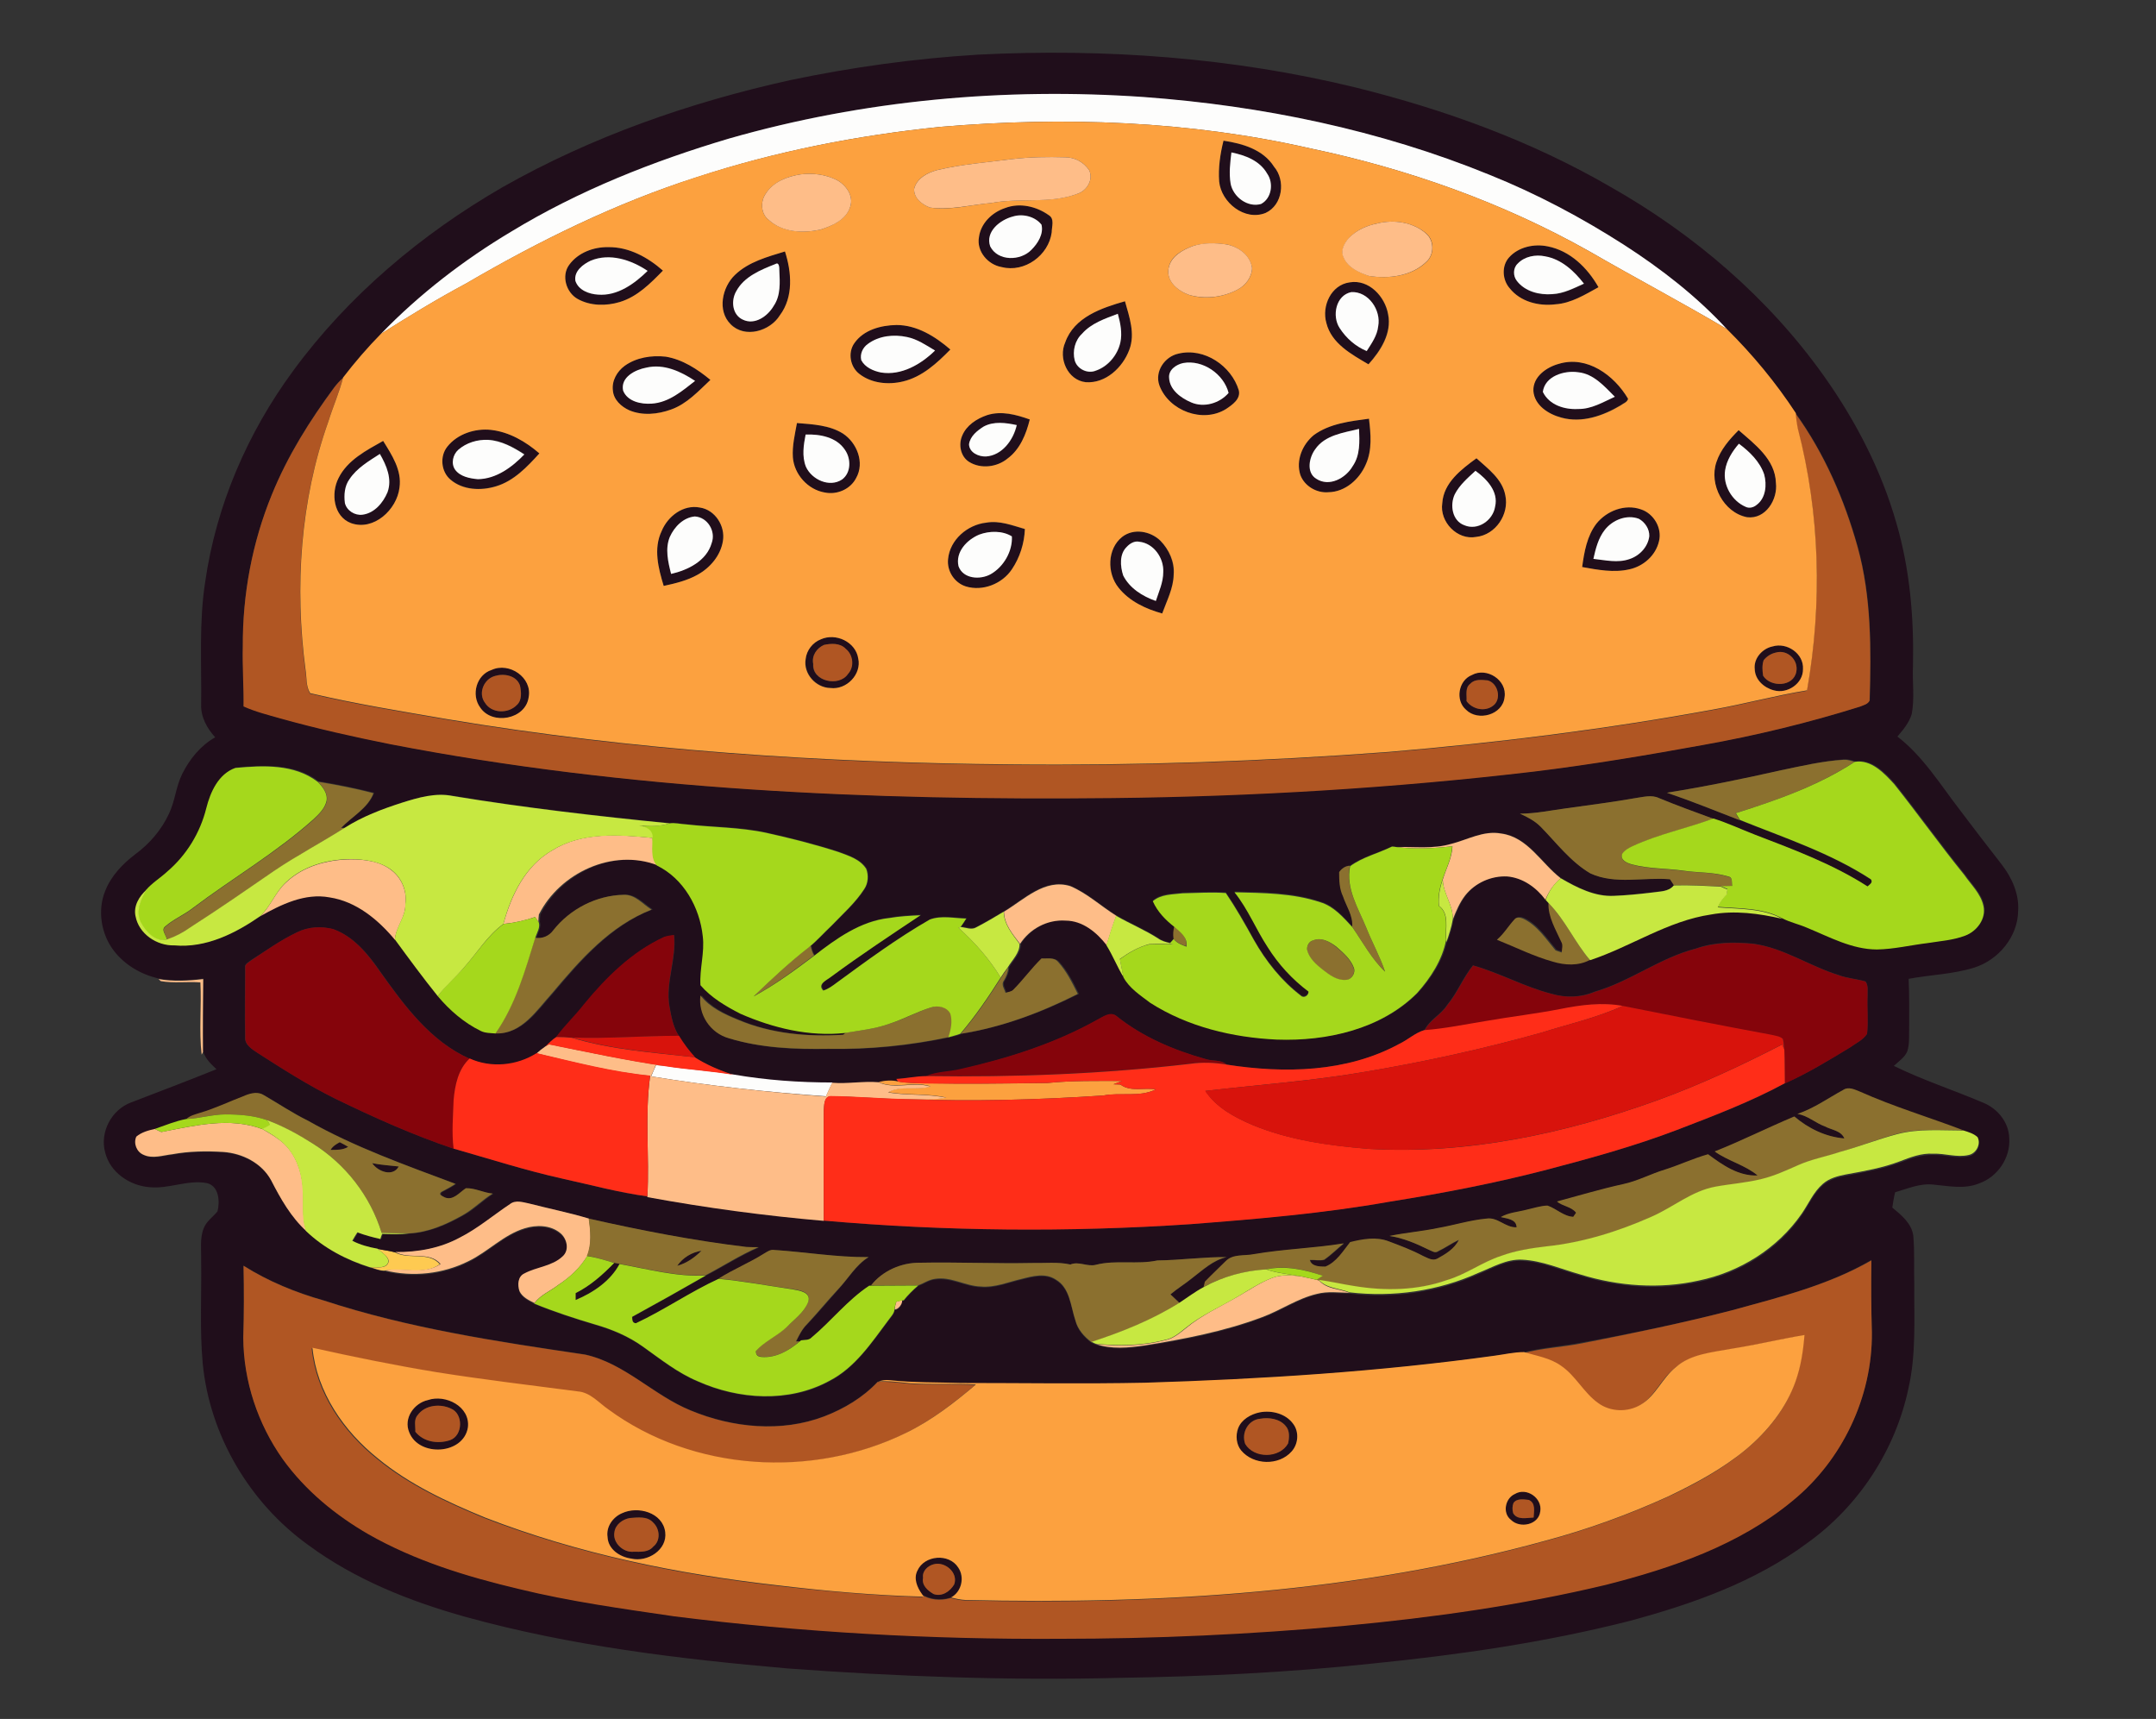 <?xml version="1.0" encoding="utf-8"?>
<!-- Generator: Adobe Illustrator 19.2.0, SVG Export Plug-In . SVG Version: 6.00 Build 0)  -->
<svg version="1.1" id="Layer_1" xmlns="http://www.w3.org/2000/svg" xmlns:xlink="http://www.w3.org/1999/xlink" x="0px" y="0px"
	 viewBox="0 0 844.6 673.3" style="enable-background:new 0 0 844.6 673.3;" xml:space="preserve">
<rect x="0" y="0" width="844.6" height="673.3" fill="#333333" stroke="none"/>
<style type="text/css">
	.st0{fill:#FECA51;}
	.st1{fill:#200E1B;}
	.st2{fill:#B05623;}
	.st3{fill:#FDFDFC;}
	.st4{fill:#FCA13F;}
	.st5{fill:#FEBD88;}
	.st6{fill:#8B702F;}
	.st7{fill:#A5D81C;}
	.st8{fill:#C7E841;}
	.st9{fill:#85040B;}
	.st10{fill:#FF2D18;}
	.st11{fill:#D8130C;}
</style>
<path class="st0" d="M148,489.2c2.2,0.5,4.4,0.7,6.6,1.3c5.6,3.1,13.2-0.5,17.7,4.7c-6.4,4.5-14.6,1.2-21.8,2.5
	c-1.9,0-3.6-0.8-5.4-1.3c2.4-0.2,6.5,0.9,7.2-2.4C151.9,491.8,149.6,490.7,148,489.2z"/>
<g>
	<g>
		<path class="st1" d="M309.5,31.4c24.3-5.1,49-8.5,73.7-10c49.6-2.5,99.7,1.1,148,12.9c34.7,8.6,68.7,20.9,99.7,38.9
			c32.7,18.5,61.9,43.5,83.7,74.2c12.4,17.5,22.4,36.8,28.3,57.5c5.3,18.1,6.9,37.1,6.5,55.9c-0.3,6.3,0.7,12.7-0.5,18.9
			c-1,3.4-3.4,6.2-5.6,8.8c10.1,7.8,16.8,18.8,24.5,28.8c5.4,7.2,11,14.4,16.5,21.5c3.9,5.1,6.7,11.4,6.3,17.9
			c-0.1,10.2-7.7,19.3-17.2,22.3c-8.3,2.6-17.2,2.8-25.7,4.4c0.3,6.4,0.2,12.9,0.2,19.3c-0.1,3,0.2,6.1-0.7,9c-1,2.5-3.4,4-5.3,5.8
			c11.4,5.6,23.5,9.5,35.2,14.5c5.5,2.3,9.8,7.6,10,13.7c0.6,7.8-4.6,15.4-12,17.9c-5.7,2.3-11.9,0.9-17.7,0.4
			c-5.3-0.6-10.1,1.6-15,3c-0.5,2-0.8,4-1.1,6c3.5,2.9,7.5,6.1,8.2,10.9c0.6,6.3,0.2,12.6,0.4,19c-0.1,13.7,0.8,27.5-2.3,41
			c-5.1,24.1-19.5,46.1-39.5,60.4c-20.5,15.3-45.2,24-69.7,30.6c-33,8.4-66.9,13.3-100.8,16.7c-32.9,3.5-66,5.1-99.1,5.6
			c-43.4,1.1-86.9-0.5-130.1-3.7c-42.4-3.7-84.9-8.8-126.1-20.2c-21.8-6.1-43.2-14.6-61.5-28.1c-23-16.5-38.7-43-41.4-71.3
			c-1.2-13.3-0.4-26.7-0.6-40.1c0.1-4.2-0.6-8.7,1-12.7c1.1-2.8,3.6-4.4,5.4-6.6c1-3.9,0.6-10-4.2-11.1c-7.5-1.4-14.9,2.4-22.5,1.6
			c-7.7-0.6-15.4-5.8-17.3-13.6c-2.2-7.9,2.5-16.8,10.2-19.6c11.1-4.3,22.3-8.5,33.4-13c-2.1-2-4.3-4-5.2-6.9
			c-0.1-9.5,0-19.1,0.1-28.6c-5.8,0.7-11.7,1-17.5,0c-6.9-1.6-13.3-5.3-17.6-10.9c-5-6.5-6.5-15.8-3.4-23.4
			c2.3-5.9,6.8-10.6,11.8-14.4c5.6-4.1,10.3-9.6,13.2-15.9c2.4-5,2.7-10.6,5.2-15.6c2.9-5.8,7.2-11.1,12.9-14.3
			c-3.2-3.5-5.7-8-5.5-12.9c0.2-16-0.9-32.2,1.6-48.1c4.3-29.9,16.6-58.3,34.4-82.5c21.7-29.6,50.4-53.7,82.1-72
			C231.8,53.5,270.2,40.1,309.5,31.4z M285.5,54.3c-29.7,8.8-58.8,20.3-85.3,36.5c-18.6,11.1-36,24.5-51.1,40.1
			c-5.3,5.4-10.3,11.1-14.9,17.2c-1.2,1.1-2.3,2.3-3.3,3.6c-9.6,13-18.3,26.8-24.3,41.9c-7.8,18.8-11.6,39.1-11.4,59.5
			c-0.2,7.8,0.5,15.7,0.3,23.5c4.7,2,9.6,3.3,14.4,4.7c14.2,3.9,28.6,7.2,43.1,10.1c93.1,18.1,188.2,22.1,282.8,21.1
			c55.3-0.7,110.5-4,165.4-10.4c22.2-2.7,44.2-6.4,66.1-10.4c20.8-3.7,41.3-8.7,61.4-15c1.3-0.6,3.1-0.9,3.8-2.4
			c0.6-20.1,0.7-40.5-4.7-60.1c-5.2-18.6-13-36.6-24.3-52.3c-7.8-11.9-16.9-23-27-32.9c-11.8-12.8-25.7-23.5-40.3-33
			c-16.7-10.7-34.2-20-52.6-27.4c-43-17.6-89.1-27.2-135.4-30.5C393.6,34.2,338.2,39.2,285.5,54.3z M697.7,301.7
			c-14.8,3.4-29.7,6.4-44.6,8.8c9.6,3.3,19.1,7.2,28.6,10.8c17.4,6.9,35.4,12.9,51.2,23.2c1,1.2-0.6,2-1.3,2.8
			c-13.7-8.9-29-14.5-44.2-20.3c-5.4-2.1-10.7-4.5-16.2-6.3c-7.1-2.6-14.3-5.2-21.3-8.1c-3-1.4-6.2-0.4-9.2,0c-9,1.6-18,2.8-27,4
			c-6.1,0.8-12.1,2.1-18.2,2.1c2.9,1.3,5.8,2.8,8.1,5.1c6.2,6.4,11.7,13.8,19.5,18.3c9.8,4.5,20.8,1.4,31.2,2.3
			c0.4,0.6,1.1,1.7,1.5,2.3c-2.1,2.6-5.5,2.3-8.5,2.8c-5,0.6-9.9,1.1-14.9,1.3c-7.6,0.4-14.6-3.2-20.9-6.9
			c-7.6-5.9-12.9-16.1-23.3-17.5c-6.9-1.3-13.3,2.5-19.8,4.1c-6.9,2.1-14.2,1.1-21.2,1.2c-0.5-0.1-1.4-0.1-1.8-0.2
			c-5.5,2.6-11.5,4-16.5,7.5c-1.8,0.1-3.2,1.1-4.2,2.5c0,3.2,0.1,6.5,1.5,9.5c1.3,4,3.9,7.6,3.6,11.9c-3.6-3.9-7.3-8.3-12.6-9.8
			c-10.8-3.6-22.4-3.7-33.6-3.9c5.3,6.6,8.4,14.5,13,21.5c4.2,6.7,9.7,12.7,16,17.4c0.1,1.5-1.8,2.8-3,1.6
			c-7.6-5.8-13.7-13.5-18.4-21.8c-3.4-6.3-6.9-12.5-11-18.4c-5.6-0.4-11.3,0-16.9,0.1c-4,0.5-8.5,0.3-11.7,3.1
			c1.9,4.1,5,7.4,8.5,10.1c-0.4,1.5-0.5,3.1-0.2,4.7c-0.4,0.4-1.1,1.3-1.5,1.7c-1.6-0.3-3.3-0.8-4.6-1.8c-5.3-3.4-11.1-5.8-16.5-8.9
			c-6-3.8-11.4-8.8-18-11.6c-10-3.1-18.1,5.2-26,10c-3.6,2.1-7.1,4.2-10.7,6.1c-1.9,1.1-4,0-6-0.1c0.8-1.1,1.5-2.2,2.2-3.3
			c-4.7-0.1-9.8-1.3-14.3,0.4c-12.8,7.3-24.6,16-36.4,24.7c-1.7,1.2-3.3,2.5-5.3,3.1c-2.5-2.6,1.5-4.1,3.2-5.5
			c11.3-8.4,23.1-16.2,34.9-24c-4.1,0.1-8.2,0.3-12.3,1.1c-11.2,1.2-20.8,8.1-29.4,14.8c-0.7-1.1-1.1-2.4-1.3-3.7l-0.8,0.5
			c3.2-2.6,6-5.7,8.9-8.5c4.5-4.6,9.3-8.9,12.8-14.3c1.5-2.3,1.7-5.5,0.8-8c-2.4-3.7-6.9-5.1-10.9-6.6c-9.3-3-18.8-5.4-28.3-7.5
			c-10.3-2.3-21-2.2-31.4-3.3c-2.1-0.1-4.3-0.7-6.4-0.4c-28.4-2.8-56.7-6-84.9-10.7c-6.7-1.3-13.5,0.6-19.9,2.6
			c-7.8,2.5-15.6,5.5-22.5,9.9l-1.4-0.1c4.3-4.5,10.4-7.5,12.7-13.6c-7.2-1.8-14.5-3.3-21.8-4.5c-9.2-7-21.3-6.4-32.2-5.4
			c-6.6,2.3-9.8,9.5-11.4,15.8c-2.4,9.6-7.7,18.3-15.2,24.8c-2.7,2.5-5.9,4.4-8.3,7.2c-2.9,2.6-5.2,6.4-4.3,10.4
			c1.2,7,8.3,11.6,15.2,11.4c12.3,1.1,23.8-4.7,33.7-11.5c8.3-4.6,17.5-9.2,27.2-7.4c10.5,1.6,19,8.7,25.6,16.6
			c5.5,7.5,11,15,16.8,22.2c4.7,5.5,10.2,10.4,16.8,13.6c1.8,0.9,3.8,0.9,5.8,1c10.3,0.4,16.2-9.1,22.3-15.8
			c10.9-13,22.6-26.4,38.9-32.7c-3.5-2.2-6.4-5.9-10.9-5.8c-10.7,0.2-21,5.5-27.6,13.9c-1.6,2.2-4.3,3.4-7,3c0.5-2,2-4.1,1.3-6.2
			c0-0.7,0.1-2.2,0.2-2.9c8.3-16.3,28.9-26,46.4-19.3c10.5,5,16.8,16.4,18,27.7c0.8,6.4-1.3,12.8-0.9,19.2
			c4.2,4.9,9.9,8.4,15.7,11.2c12.8,5.6,26.9,9,40.9,7.5l-1,0.8c-14,0.9-28.3-0.4-41.3-5.9c-5.4-2.2-10.9-4.8-14.6-9.5
			c-0.9,7.5,3.8,14.8,11.1,16.9c12.5,3.8,25.8,4.4,38.8,4.1c15.9,0.3,31.8-1.3,47.4-4.6c1.6-0.4,3.2-0.7,4.7-1.4
			c16-2.6,31.4-8.4,45.8-15.6c-2.2-4.4-4.4-8.9-7.7-12.5c-1.6-1.9-4.3-1.2-6.5-1.4c-4,3.8-7.2,8.4-11.2,12.2c-0.8,0.8-2,0.9-3,1.2
			c-0.4-1.5-1.8-3.2-0.7-4.7c1-1.6,1.7-3.3,1.8-5.3c1.7-2.9,4.7-5.6,4.6-9.2c3.8-5.9,10.8-9.6,17.8-9.1c6.7,0,12.2,4.5,16.1,9.6
			c2.6,4,4.3,8.5,6.7,12.5c2.4,4.3,6.7,7.1,10.5,10c14.7,9.4,32.3,13.6,49.6,14.4c19.5,0.7,40.7-3.9,54.9-18.2
			c5.3-5.9,9.9-12.9,11.4-20.8v0.9c1-2.9,2-5.9,2.5-8.9c1.3-3.3,2.7-6.7,4.9-9.5c3.8-4.9,10.2-7.7,16.4-7.4c6.1,0.5,11.4,4.3,15,9.1
			c0.3,0.3,0.9,1,1.2,1.3c-0.2,5.5,2.8,10.3,5,15.1c0.7,1.3,0.2,2.8,0.2,4.2c-0.6-0.2-1.8-0.6-2.4-0.8c-3.9-4.5-7.2-9.9-12.8-12.5
			c-1-0.4-2.5-0.6-3.3,0.3c-2.4,2.6-4.2,5.7-6.9,8c7.3,2.9,14.4,6.5,22,8.6c4.7,1.4,10,1.7,14.4-0.7c16-5.3,30.4-15.4,47.4-17.9
			c9.3-1.7,18.8-0.5,27.9,1.7c3.1,1.6,6.5,2.3,9.7,3.7c8.8,3.7,17.6,8.5,27.4,8.5c6.7-0.2,13.2-1.7,19.8-2.5
			c4.9-0.8,10-1.1,14.7-2.9c4.5-1.7,8.2-6.6,7.2-11.6c-1-4.8-4.8-8.3-7.5-12.2c-9.4-11.6-18.1-23.8-27.4-35.5
			c-3.9-4.4-9.1-9.8-15.5-8.8c-1.4-0.4-2.9-0.9-4.3-0.8C714,298.1,705.9,300,697.7,301.7z M116.3,365.2c-6.3,3-12.1,7.2-18,10.9
			c-0.9,0.8-2.6,1.4-2.3,2.9c0,9-0.2,18.1,0,27.1c-0.3,3.1,2.7,4.8,4.9,6.3c9.8,6.3,19.8,12.6,30.2,17.8
			c15.2,7.4,30.6,14.3,46.6,19.7c14.2,4,28.3,8.6,42.8,11.8c11,2.4,21.9,5.5,33.1,6.9v0.2c22.9,4.2,45.9,7.3,69.1,9.3
			c47.7,4.2,95.8,4.6,143.6,1.4c26.1-2.1,52.2-4.3,78-8.8c20.8-3.3,41.5-7.2,61.9-12.6c17.1-4.5,34.2-9.2,50.7-15.5
			c14.4-5.5,28.8-10.9,42.3-18.3c8.9-3.9,17.2-9,25.4-14c2.3-1.6,5.2-2.9,6.8-5.4c0.5-5-0.1-9.9,0.2-14.9c-0.1-1.9,0.4-4-0.8-5.6
			c-3.5-1-7.1-1.2-10.5-2.5c-11.4-3.5-21.5-10.6-33.5-12.3c-7.5-0.7-15.2-0.7-22.4,1.9c-14.1,3.6-25.8,12.9-39.7,16.9
			c-5.4,2.3-11.4,2.5-17,0.8c-10.6-2.7-20.2-8.2-30.7-11.1c-3.9,4.8-6.1,10.7-10.1,15.5c-2.4,3.8-6.9,5.8-8.9,9.9
			c-3.6,1-6.4,3.8-9.8,5.4c-20.5,11.2-45,11.6-67.6,8.1c-2.3-2-5.6-1.3-8.2-2.1c-12.5-3.5-24.8-8.7-35-16.9
			c-2.4-1.9-5.3,0.4-7.5,1.5c-16.6,9.3-35,15-53.5,19.4c-4.4,1.1-9.1,0.9-13.4,2.7c-4,0.1-7.9,0.9-11.8,1.1l0.8,1.1
			c-2.5-0.6-5.2-0.4-7.7,0.2c-6-0.5-12.1,0.7-18.2,0.2c-12.9,0-25.9-0.9-38.6-3.1c-5.3-1.7-10.5-3.9-15.2-6.9
			c-2.4-2.6-4.4-5.4-6.3-8.4c-2.3-3.5-3-7.6-3.7-11.6c-1.6-9.4,2.8-18.5,1.8-27.9c-1.3,0.2-2.7,0.4-3.9,0.8
			c-12.6,5.8-22.7,15.9-31.3,26.5c-3.4,4.4-7.5,8.2-10.8,12.7c-1.6,1-3,2.4-4.3,3.7c-1.2,0.8-2.3,1.7-3.4,2.7
			c-7.7,4.9-17.8,5.9-26.2,2.1c-15.4-6.8-25.7-20.8-35.2-34.2c-4.7-6.8-10.3-13.7-18.3-16.6C125.8,362.7,120.7,363,116.3,365.2z
			 M722.1,426.9c-5.9,3.2-11.4,7.2-17.8,9.5c4,0.5,7,3.5,10.8,4.9c2.6,1.4,6.3,1.6,7.6,4.7c-7.3-0.6-14.1-3.9-19.6-8.6
			c-10.5,4.4-20.7,9.5-31.2,13.7c5.2,3.7,11.9,5.3,16.8,9.4c-7.5,0.4-13.7-4-19.4-8.3c-5.8,1.7-11.2,4.2-16.9,6
			c-5.6,1.6-10.7,4.5-16.4,5.7c-8.7,2-17.3,4.5-25.9,6.8c2.3,1.8,5.7,2,7.5,4.4c-0.3,0.4-0.8,1.2-1.1,1.6c-3.9-0.2-6.6-3.2-10.1-4.4
			c-2.8,0.1-5.4,1.1-8.1,1.6c-3.4,0.9-7.1,1.1-10.2,2.9c2.4,0.6,6,0.8,6.2,4c-4.4,0.2-7.4-4.1-11.8-3.4c-6.5,0.6-12.7,2.6-19.1,3.7
			c-6.3,1.3-12.7,1.8-18.9,3.1c5.5,0.7,10.5,3,15.4,5.4c1.2,0.4,2.4,1.5,3.6,0.6c2.8-1.4,5.4-3.2,8.2-4.5c-1.7,3.5-5.2,5.7-8.5,7.4
			c-1.9,1-3.9-0.3-5.6-1.1c-4.3-2.2-8.8-4-13.4-5.7c-4.8-1.9-10.2-0.8-15.1,0.3c-2.8,3.5-5.3,7.8-9.7,9.6c-2.1,0-5.5,0-6.1-2.6
			c1.8-0.1,3.8,0.4,5.6-0.1c2.7-1.9,5.1-4.3,7.7-6.4c-11.6,1.9-23.5,2.2-35.1,4.2c-3.7,0.8-8.2-0.2-11.2,2.8c-2.7,2.6-5.5,5.2-8.1,8
			c-0.1,0.5-0.4,1.6-0.5,2.1c-3.4,1.8-6.4,4.1-9.5,6.2c-1.2-1.1-2.4-2.3-3.6-3.4c2.7-2.3,5.7-4.1,8.4-6.3c4.3-3.2,8.3-7.1,13.6-8.3
			c-9.1-0.1-18.1,1.2-27.1,1.3c-8,1.8-16.2-0.3-24.1,1.7c-3.4,0.9-6.7-1.5-10-0.1c-4.9-1.1-10-0.5-14.9-0.6
			c-14.7,0.3-29.4-0.4-44.1-0.1c-7.2-0.1-14.7,3.2-19.1,8.9h-0.6c-8.5,5.6-14.8,13.9-22.6,20.3c-1,1.2-2.7,0.9-4.1,1.1l-0.6,0.5H312
			c1.1-2.4,2.3-4.8,4.2-6.6c4.3-4.5,8.2-9.2,12.3-13.8c3.9-4.3,6.9-9.5,11.9-12.6c-12.3,0.1-24.6-1.9-36.9-2.8
			c-1.5-0.2-2.7,0.8-4,1.4c-5.7,3.7-12.1,6.2-17.8,9.9c-11.1,5.1-21.3,12.2-32.4,17.4c-1.5,0-1.5-1.3-1.5-2.5
			c9.7-5.3,19.3-10.7,28.9-16.2c6.9-3.6,13.5-7.9,20.7-11c-1.6,0-3.2,0-4.8-0.1c-20.8-2.5-41.3-6.5-61.7-11.1
			c-7.7-2.3-15.6-4-23.4-5.9c-2.4-0.5-5.3-1.5-7.5,0.2c-6.6,4.3-12.7,9.6-19.9,13.1c-7.8,4.2-16.6,5.8-25.3,5.7
			c-2.2-0.6-4.4-0.8-6.6-1.3c-3.4-0.6-6.8-1.5-9.9-3.1c0.6-1.1,1.3-2.2,2-3.3c2.9,1.1,5.9,1.9,9,2.6c0.2-0.5,0.5-1.5,0.7-2
			c3.5,0.1,7.1,0.3,10.6-0.2c7.4-0.4,14.5-3.5,20.9-7.1c4.3-2.3,7.7-5.9,11.8-8.5c-3.6-0.3-6.9-2.2-10.5-2.1c-2.5,1.5-5,4.9-8.3,3.6
			c-0.8-0.5-2.6-1-1.4-2.1c1.9-1,3.8-2,5.6-3.2c-19.6-7.4-39.5-14.4-57.9-24.8c-5.9-2.9-11.4-6.6-17.1-9.9c-2.2-1.4-4.9-0.8-7.2,0
			c-6,2.4-11.8,5.2-17.9,7c-1.8,0.6-3.8,1-5.3,2.4c-4.3,0.8-8.3,2.5-12.4,3.9c-2.6,0.5-5.3,1.3-7.3,3c-1.3,2.6,0.1,6,2.8,7.1
			c3.6,1.7,7.6,0.2,11.3-0.2c6.6-1.2,13.3-1.3,19.9-0.9c7.5,0.6,15.1,4.4,18.8,11.1c3.8,7.2,7.8,14.5,13.9,20
			c7,6.7,15.9,11.3,25.1,14.2c1.8,0.5,3.5,1.2,5.4,1.3c10.9,2.7,22.7,1.4,32.7-3.6c7.7-3.7,13.8-10.4,22.1-12.9
			c4.5-1.4,10-1.3,13.8,1.8c2.7,2.1,3.9,6.7,1,9.2c-4.1,4-10.1,4.2-15,6.7c-2.6,1.3-2.7,4.5-1.9,6.9c1.2,2.4,3.7,3.5,5.9,4.7
			c7.8,3.2,15.9,5.8,23.9,8.2c6.6,1.9,13,4.6,18.6,8.6c6.9,4.9,13.6,10.3,21.5,13.6c16.1,7.2,35.6,8.5,51.5-0.1
			c10.1-5.2,16.5-15,23.2-23.8c0.9-1.3,2.2-2.5,2.4-4.1c1.4,0,3.1-2.2,2.9-3.6l0.7-0.1c1.7-2.1,3.6-4.1,5.7-5.8
			c2.2-0.8,4.2-2.3,6.5-2.5c6.2-0.9,11.8,2.8,17.9,3c5.6,0.5,10.8-1.8,16.1-3c4.3-1.1,9.2-2.4,13.2,0.2c5.7,3.3,5.9,10.6,7.8,16.1
			c0.9,3.6,3.5,6.4,6.3,8.5h0.1l1.5,0.7c6.2,2.2,12.8,1.5,19.2,0.6c15.5-2.5,31-5.4,45.8-11c7.4-2.6,14-7.4,21.7-9.2
			c4.2-1.1,8.6-0.4,12.9-0.4c17,2,34.7-0.5,50.4-7.6c5.5-2.2,11-5.6,17.2-5.2c7.9,0.4,15.2,3.7,22.8,5.8c14.9,4.6,31,5.8,46.3,2.4
			c16.1-3.3,31.1-12.6,40.4-26.2c2.7-3.9,4.6-8.5,8.3-11.7c2.5-2.2,5.8-3.1,9.1-3.7c7.1-1.3,14.2-2.6,21-5.1c4.2-1.6,8.6-3.2,13.1-3
			c4.6-0.2,9.3,1.6,13.9,0.5c3-0.6,4.9-4.3,3.5-7c-1.5-1.5-3.6-2-5.5-2.6c-13.4-5.1-27.3-9.3-40.4-15.1
			C726.7,426.8,724.2,425.5,722.1,426.9z M678.6,513.2c-19.2,4.9-38.7,9-58.2,12.5c-7.8,1.6-15.9,2-23.7,4c-3.8,0-7.6,0.9-11.4,1.4
			c-45.4,6.3-91.2,9.2-137.1,10.6c-24,0.4-48,0.1-72,0.1c-9.3-0.2-18.7,0-28-1.1c-1.5-0.2-2.9,0.1-4.4,0.5
			c-5.8,6.1-13.1,10.5-20.9,13.5c-16.8,6.4-35.9,4.5-52.3-2.3c-14.5-5.9-25.8-18.4-41.4-21.9c-34.5-5.1-69.2-10.3-102.4-21.2
			c-11-3.1-21.7-7.5-31.4-13.6c0.2,9.4,0.2,18.8-0.1,28.2c0.1,16.9,5.7,33.7,15.5,47.5c8.8,12.2,20.6,21.9,33.6,29.4
			c18.3,10.4,38.5,16.6,58.9,21.4c20,4.9,40.5,7.8,60.8,10.7c50.1,6.3,100.6,9.1,151.1,8.8c37.3-0.1,74.6-1.7,111.8-5.1
			c34.3-3.2,68.5-8,102-16c26-6.6,52.2-15.5,73.2-32.9c19.5-15.9,31.3-40.7,31.1-65.9c-0.3-9.4-0.3-18.8-0.2-28.3
			C716.2,503.4,697.1,508.1,678.6,513.2z"/>
	</g>
	<g>
		<path class="st1" d="M479.3,55.1c7.4,1.2,15.5,3.5,19.8,10.2c4.6,5.4,3.4,15-3.3,18.1c-8.2,3.4-17.3-4-18.2-12.3
			C477.2,65.7,478,60.3,479.3,55.1z M482.4,59.7c-0.4,4.1-1,8.2-0.3,12.3c1,5.2,6.6,9.4,11.9,7.9c4.2-2.2,5-8.2,2.4-11.9
			C493.5,62.9,487.8,60.8,482.4,59.7z"/>
	</g>
	<g>
		<path class="st1" d="M393.7,81.5c5.8-2.3,12.3-0.7,17.2,2.9c2.2,1.4,1.1,4.5,1.1,6.7c-1.2,9-10.6,15.9-19.6,13.6
			c-5.3-0.9-9.9-6.2-8.9-11.7C384.1,87.5,388.6,83.2,393.7,81.5z M396.8,84.8c-5,1.4-10.8,5.9-8.9,11.7c3,6,11.9,5.8,16.2,1.3
			c2.5-2.5,4.7-6.3,3.9-9.8C405.4,84.7,400.6,83.6,396.8,84.8z"/>
	</g>
	<g>
		<path class="st1" d="M591.1,100.9c3.7-4.2,9.9-5.5,15.2-4.4c8.8,1.8,15.6,8.5,19.9,16c-5.3,2.9-10.7,6.3-16.9,6.7
			c-6.5,0.8-13.7-1-17.9-6.3C588.5,109.6,588.2,104.2,591.1,100.9z M594.5,103.3c-1.8,1.8-1.9,4.9-0.2,6.8c3.2,4.2,8.8,5.7,13.9,5.2
			c4.4-0.2,8.4-2.3,12.4-4.1c-3.9-4.9-8.8-9.6-15.2-10.7C601.6,99.6,597.3,100.4,594.5,103.3z"/>
	</g>
	<g>
		<path class="st1" d="M223,103.7c3.5-4.8,9.6-7,15.3-6.9c8-0.1,15.5,4,21.4,9.2c-4.9,5-10,10.3-16.9,12.3
			c-5.4,1.6-11.6,1.5-16.5-1.2C221.8,114.6,219.8,108,223,103.7z M231.4,102.1c-3,1.4-6.6,4.1-6,7.9c1.2,3.7,5.4,5.2,8.9,5.4
			c7.6,0.7,14.3-4.2,19.4-9.3C247.4,101.8,238.9,98.9,231.4,102.1z"/>
	</g>
	<g>
		<path class="st1" d="M287.9,107.7c5.3-5.2,12.8-7.1,19.7-9.3c2.6,8.1,3.4,17.8-2,25c-3.9,6.2-13.8,9.2-19.3,3.5
			C280.9,121.7,282.9,112.5,287.9,107.7z M303.8,103.4c-5.8,2.3-12.3,4.9-15.4,10.7c-2.1,3.6-1.6,9.3,2.6,11.1
			c4.7,2.2,9.8-1.4,12.1-5.4c2.8-4.1,2.5-9.2,2.2-13.9C305.3,105.1,305.3,102.5,303.8,103.4z"/>
	</g>
	<g>
		<path class="st1" d="M528.7,110.6c7.5-1.3,13.9,5.6,15,12.5c1.5,7.4-3,14.3-7.7,19.6c-6.6-3.9-14.5-8.2-16.5-16.2
			C517.8,119.9,521.5,111.6,528.7,110.6z M524.8,128.5c2.6,3.9,6.3,7.2,10.6,9.1c1.9-3,4.1-6,4.5-9.7c1.3-6.3-3.7-13.7-10.5-13.4
			C523.2,115.6,521.7,123.8,524.8,128.5z"/>
	</g>
	<g>
		<path class="st1" d="M417.3,134.1c3.4-9.9,14.3-13.5,23.4-16.1c1.7,6.1,4.1,12.7,1.7,19c-2.5,6.9-9.3,13.2-17.1,12.7
			C418.2,148.8,414.5,140.3,417.3,134.1z M423.9,130.7c-2.9,2.6-3.9,6.8-2.9,10.5c0.9,3.4,4.9,5.4,8.2,4.1c4.9-1.6,8.7-6.1,9.7-11.1
			c0.8-3.8,0-7.6-1-11.2C432.9,124.8,427.6,126.6,423.9,130.7z"/>
	</g>
	<g>
		<path class="st1" d="M334.7,134.4c3.7-5.2,10.5-7.1,16.5-7.1c8.1,0,15.2,4.6,21.1,9.6c-5.2,5.3-11.1,10.7-18.5,12.5
			c-5.8,1.4-12.4,0.8-17.1-2.9C333,143.8,332,138.2,334.7,134.4z M340,134.7c-2,1.4-3.2,3.9-2.6,6.4c1.5,2.8,4.7,4.2,7.7,4.8
			c8,1.3,15.7-3.2,21.2-8.6c-3.5-2-7-4.4-11-5.3C350.1,130.8,344.3,131.5,340,134.7z"/>
	</g>
	<g>
		<path class="st1" d="M461.7,138.5c10.1-2.5,20.7,4.8,23.6,14.4c0.8,3.4-2.6,5.7-5,7.3c-9.1,5.7-22.4,0.7-26.1-9.2
			C452.2,145.6,456.3,139.7,461.7,138.5z M463.5,142.2c-2.7,0.5-5.8,2.6-5.6,5.7c0.3,4.7,4.6,7.9,8.6,9.6c5,2.3,11.2,0.5,14.7-3.7
			C479.4,146.6,471.2,140.8,463.5,142.2z"/>
	</g>
	<g>
		<path class="st1" d="M244.7,143.3c4.6-3.3,10.6-4.3,16.1-3.6c6.6,1.1,12.5,4.8,17.5,9.1c-4.7,4.4-9.2,9.4-15.4,11.6
			c-5.2,1.8-11.2,2.5-16.4,0.3c-3.1-1.4-6.1-4.1-6.4-7.7C239.5,149.2,241.7,145.5,244.7,143.3z M244.1,153c1.8,4.3,7.1,5.4,11.2,5
			c6.7-0.4,11.9-5,17-8.9c-5.6-3.7-12.2-6.8-19.1-5.2C248.9,144.8,243,147.8,244.1,153z"/>
	</g>
	<g>
		<path class="st1" d="M610.7,142.5c11-3.3,21.7,4.5,27,13.6c-0.2,1.4-1.9,1.8-2.9,2.6c-6.9,4.1-15.2,7.1-23.2,4.8
			c-5-1.3-10.6-4.8-11-10.5C600.4,147.5,605.8,143.8,610.7,142.5z M604.4,153.5c2.5,5.1,8.5,7,13.8,6.7c5.2,0.1,9.8-2.6,14.4-4.8
			c-4.1-4.1-8.3-9-14.4-9.6C612.8,145.1,605.3,147.3,604.4,153.5z"/>
	</g>
	<g>
		<path class="st1" d="M386.7,162.6c5.6-1.7,11.4-0.1,16.8,1.7c-1.4,5.8-3.8,11.7-8.7,15.3c-4.2,3.4-10.5,4.2-15.1,1.3
			c-3.4-2.1-4.2-6.7-2.7-10.2C378.5,166.5,382.6,163.9,386.7,162.6z M385.3,167.1c-2.5,1.6-5.3,3.7-5.6,6.9c0.1,3.3,3.7,4.9,6.6,4.8
			c6.4-0.4,10.8-6.5,12.1-12.3C394.1,165.6,389.3,164.9,385.3,167.1z"/>
	</g>
	<g>
		<path class="st1" d="M514.7,170.4c6.2-4.5,14.1-5.4,21.5-6.4c0.7,5.9,1.4,12.2-1.2,17.8c-2.5,5.9-8,10.9-14.7,11
			c-4.6,0.4-9.4-2.4-11-6.8C507.6,180.3,510.2,174.1,514.7,170.4z M515.2,176c-2.5,3.2-3.6,9,0.4,11.5c5.1,3.3,11.5-0.3,14.3-4.9
			c2.9-4.3,2.7-9.6,2.5-14.6C526.3,169.5,519.1,170.4,515.2,176z"/>
	</g>
	<g>
		<path class="st1" d="M312.2,165.7c6.1,0.5,12.7,0.8,18,4.2c5.5,3.5,8.6,11.4,5.2,17.4c-2.2,4.4-7.6,6.7-12.3,5.7
			c-6.6-1.1-12-7.1-12.5-13.8C310.3,174.6,311.4,170.1,312.2,165.7z M315.6,170.2c-0.8,4.1-1.5,8.5,0.1,12.5c2.2,5.1,9.2,8.3,14.2,5
			c3.6-2.6,3.6-8.1,1.1-11.6C327.7,171.2,321.2,170,315.6,170.2z"/>
	</g>
	<g>
		<path class="st1" d="M175.2,175c4-5.1,10.9-7.3,17.2-6.7c7.1,0.9,13.5,4.6,18.9,9.2c-4.8,5.3-9.9,10.8-17,12.9
			c-5.8,1.8-13,1.5-17.8-2.6C172.8,184.8,172.2,178.7,175.2,175z M179.5,176.2c-2.1,1.9-2.9,5.4-1.1,7.7c2,2.8,5.7,3.5,8.9,3.7
			c7.2-0.1,13.4-4.7,18.2-9.7c-4.3-2.8-9-5.4-14.2-5.7C187.1,172.1,182.7,173.4,179.5,176.2z"/>
	</g>
	<g>
		<path class="st1" d="M672.4,181c1.7-4.9,5.2-8.9,8.7-12.6c6.3,5.6,14.3,11.4,14.6,20.6c0.8,6.5-4,14.5-11.3,13.5
			C675.1,200.8,669.4,189.8,672.4,181z M675.8,184.2c-1,5.8,2.7,12,8,14.3c1.4,0.8,3.1,0.3,4.3-0.7c3.7-2.6,4.1-7.9,3-12
			c-1.8-5.1-5.8-8.9-9.9-12C678.7,176.9,676.5,180.3,675.8,184.2z"/>
	</g>
	<g>
		<path class="st1" d="M132.6,187.3c3.5-7.1,11-10.8,17.5-14.6c3.4,5.5,7.4,11.5,6.4,18.3c-1,8.6-10.1,17.1-19,13.9
			C130.6,202.2,129.6,193.2,132.6,187.3z M136.9,187.7c-1.9,2.6-2.3,6.1-1.7,9.3c0.7,3,3.9,4.9,6.9,4.6c4.7-0.6,8-4.7,9.8-8.8
			c1.8-5.2-0.4-10.5-3-15C144.5,180.6,139.9,183.3,136.9,187.7z"/>
	</g>
	<g>
		<path class="st1" d="M565,197.1c0.5-8.1,7.4-13.3,13.4-17.6c4.5,4.1,10.1,8.1,11.3,14.5c1.7,7.4-3.8,15.5-11.4,16.3
			C570.9,211.7,563.8,204.4,565,197.1z M569.9,193.6c-2,4.2-1,10.4,3.7,12.2c5.2,2.3,11.3-1.9,12.1-7.3c1.4-5.9-3.3-10.9-7.7-14
			C575,187.2,571.8,189.9,569.9,193.6z"/>
	</g>
	<g>
		<path class="st1" d="M259.2,208c2.4-5.8,8.5-10.4,15-9.2c5.9,1,9.9,7.3,9,13.1c-0.9,5.6-5,10.4-9.9,13.2
			c-4.1,2.4-8.8,3.4-13.3,4.4C257.9,222.6,255.9,214.8,259.2,208z M262.4,210.3c-2,4.6-0.7,9.8,0.5,14.4c6.6-1.4,13.9-5.1,15.9-12.1
			c1.7-4.6-1.6-10.2-6.6-10.4C267.8,202.7,264.2,206.3,262.4,210.3z"/>
	</g>
	<g>
		<path class="st1" d="M625.4,205.1c4-5,11.2-7.8,17.4-5.6c5,1.6,8.5,7.3,7.1,12.5c-1.2,5.5-6.1,9.8-11.6,11
			c-6.1,1.4-12.4,0.2-18.5-0.9C620.6,216.2,621.7,209.9,625.4,205.1z M628.7,207.5c-2.6,3.3-3.6,7.4-4.5,11.4
			c4.6,0.5,9.5,1.6,14.1,0.1c4-1.3,7.3-4.8,7.8-9c0.1-2.8-1.7-5.5-4.1-6.8C637.2,201.4,631.7,203.7,628.7,207.5z"/>
	</g>
	<g>
		<path class="st1" d="M371.4,219c0.7-7.5,7.6-13.4,14.9-14.2c5.2-1,10.2,1.1,15.1,2.5c-0.2,5.6-1.9,11.2-5.1,15.8
			c-3.9,5.6-11.4,8.6-18,6.7C373.9,228.3,370.9,223.6,371.4,219z M383.6,209.4c-4.8,2-9.5,6.8-8.1,12.4c1.9,5,8.5,5.3,12.6,3.1
			c5.1-2.9,8.6-9,8.3-14.8C392.7,207.8,387.7,207.9,383.6,209.4z"/>
	</g>
	<g>
		<path class="st1" d="M439.6,210.3c4.5-3.5,11.1-2.2,14.9,1.5c3.4,3.4,5.5,8.3,5.2,13.2c0,5.4-2.7,10.3-4.5,15.3
			c-6.4-1.8-12.8-4.8-17.1-10.1C433.6,224.5,433.8,215,439.6,210.3z M441.4,214.2c-3,2.8-2.6,7.5-1.5,11.1c2.6,5,7.7,8.2,12.8,10
			c1.2-3.7,2.9-7.3,2.9-11.3c0.3-5.5-3.7-11.3-9.4-11.9C444.4,211.7,442.7,212.8,441.4,214.2z"/>
	</g>
	<g>
		<path class="st1" d="M321.6,250.4c5.8-2.6,13.6,1,14.7,7.4c1.4,6.3-4.6,12.4-10.9,11.6c-5.7-0.1-10.7-5.6-9.7-11.4
			C315.9,254.7,318.4,251.7,321.6,250.4z M322.8,252.6c-2.9,1.3-4.9,4.2-4.3,7.5c-0.5,6.8,10.1,9.1,13.6,3.9
			c2.6-2.8,2.1-7.5-0.9-9.9C329,251.8,325.6,252,322.8,252.6z"/>
	</g>
	<g>
		<path class="st1" d="M694.4,253.2c5.6-1.7,12.3,2.8,12,8.9c0.1,5.6-6.2,9.8-11.4,8.3c-3.9-0.9-7.4-4.1-7.5-8.3
			C686.9,257.9,690.4,254,694.4,253.2z M695.7,255.6c-1.9,0.4-3.7,1.5-4.8,3c-0.6,1.9-0.5,4.1-0.2,6.1c2.9,4.6,11.9,4.4,13-1.6
			C704.6,258.5,700.2,254.3,695.7,255.6z"/>
	</g>
	<g>
		<path class="st1" d="M192.6,262.4c6.9-3.2,16,3,14.5,10.7c-1.1,8.7-14.3,11.1-19,4C184.5,272.2,186.6,264.3,192.6,262.4z
			 M193.8,264.8c-4.3,1.3-6.6,6.8-3.8,10.5c2.6,4.2,9.1,4.3,12.4,0.9c2.2-1.9,1.8-5.2,1.3-7.7C202.3,264.5,197.4,263.6,193.8,264.8z
			"/>
	</g>
	<g>
		<path class="st1" d="M576.6,264.4c5.8-3.2,13.9,2,12.8,8.7c-0.7,6.9-10.4,9.6-15.1,4.9C570,274.3,571.3,266.5,576.6,264.4z
			 M576,267.8c-2.2,1.6-1.3,4.5-1.5,6.8c2.3,3.2,7,4.3,10.3,1.9c3.6-2.5,2.1-9-2-10C580.6,266.3,577.8,265.9,576,267.8z"/>
	</g>
	<path class="st1" d="M129.5,450.4c0.8-1.4,2.2-2.3,3.6-3c0.8,0.4,2.5,1.3,3.3,1.8C134.4,450.5,131.9,450.4,129.5,450.4z"/>
	<path class="st1" d="M145.8,455.6c3.4,0.7,6.9,0.9,10.4,1.3C153.9,461.2,148,458.9,145.8,455.6z"/>
	<path class="st1" d="M265.3,495.8c2.2-3.2,5.7-5.3,9.5-5.9C272.2,492.5,269,494.8,265.3,495.8z"/>
	<path class="st1" d="M225.5,506.5c5.8-2.9,10.6-7.3,15.1-11.8c0.5,0.1,1.6,0.3,2.1,0.4c-3.6,6.7-10.3,11.2-17.2,14.1
		C225.5,508.5,225.5,507.1,225.5,506.5z"/>
	<g>
		<path class="st1" d="M167.6,548.4c7-2.4,16.8,2.5,15.7,10.7c-1.7,10.7-19.2,11.7-23,1.9C158,555.5,162.2,549.6,167.6,548.4z
			 M163.6,554.3c-1.5,1.8-0.8,4.3-0.9,6.5c3.3,4,8.9,4.9,13.6,3.3c5.1-1.8,5.3-10.4,0.3-12.4C172.3,549.8,166.5,550.3,163.6,554.3z"
			/>
	</g>
	<g>
		<path class="st1" d="M493.5,553.2c4.7-0.9,10.3,0.5,13.1,4.6c2.4,3.1,2,7.9-0.6,10.8c-5,5.7-15,5.4-19.8-0.4
			c-2-2.4-2.3-5.8-1.2-8.6C486.3,556,489.9,554,493.5,553.2z M493.7,555.7c-4.7,0.4-7.6,5.5-5.9,9.8c3.5,5.8,13.4,5.7,16.8-0.2
			c0.6-2.3,0.7-5.1-1-6.9C501.3,555.7,497.2,555.2,493.7,555.7z"/>
	</g>
	<g>
		<path class="st1" d="M593.4,585.2c4.6-2.9,10.9,1.6,9.9,6.9c-0.6,5.3-8,6.8-11.5,3.3C588.5,592.7,589.6,586.9,593.4,585.2z
			 M592.9,588.7c-0.5,1.3-0.5,2.7-0.2,4c1.7,2.8,5.3,1.8,8,1.7c0.1-2.4,0.9-5.7-1.9-6.9C596.9,587.3,594.2,586.8,592.9,588.7z"/>
	</g>
	<g>
		<path class="st1" d="M243.7,592.7c6.2-3,15.9-0.3,16.9,7.3c1,7-6.9,12-13.3,10.4c-4.4-0.5-9.1-3.6-9.3-8.5
			C237.4,598,240.2,594.3,243.7,592.7z M246.7,594.6c-2.8,0.5-5.6,2.6-6,5.5c-0.8,4.2,3.4,8.1,7.5,7.7c2.7,0,5.8,0.3,7.7-2
			c3-2.3,2.6-7,0-9.4C253.7,593.7,249.8,594.3,246.7,594.6z"/>
	</g>
	<g>
		<path class="st1" d="M359.3,615.2c2.7-6.1,12.5-6.9,16-1.2c2.7,3.8,1.3,9.5-2.8,11.7l-0.3,0.1c-3.8,1.1-7.8,0.7-11.2-1.4
			C359.2,621.8,357.7,618.3,359.3,615.2z M365.8,612.7c-2.4,0.6-4.6,2.7-4.2,5.3c-0.6,3,1.9,5.1,4.2,6.4c3.2,1.2,6.4-1.1,8-3.8
			C375.5,616,370.1,611.5,365.8,612.7z"/>
	</g>
</g>
<g>
	<path class="st2" d="M131,151.7c1-1.3,2.1-2.5,3.3-3.6c-1.5,5.9-4,11.5-5.8,17.3c-11,31-13.2,64.7-8.9,97.2c0.5,3,0.2,6.4,1.8,9.1
		c17.8,4.2,35.8,7.1,53.8,10.2c73,12.2,147.1,17.1,221,17.7c49.4,0.5,98.7-1.2,147.9-4.9c42.6-3.6,85-8.9,127-16.6
		c12.3-2.2,24.4-5.5,36.7-7.5c6-33.9,5.2-69.2-3.6-102.5c-0.5-2-0.7-4.1-0.8-6.1c11.3,15.7,19.1,33.7,24.3,52.3
		c5.4,19.5,5.3,40,4.7,60.1c-0.7,1.5-2.4,1.8-3.8,2.4c-20.1,6.3-40.7,11.3-61.4,15c-22,4-44,7.7-66.1,10.4
		c-54.9,6.5-110.1,9.8-165.4,10.4c-94.6,1-189.7-3.1-282.8-21.1c-14.5-2.9-28.8-6.1-43.1-10.1c-4.9-1.4-9.8-2.6-14.4-4.7
		c0.1-7.8-0.5-15.7-0.3-23.5c-0.1-20.3,3.7-40.7,11.4-59.5C112.7,178.5,121.4,164.7,131,151.7z"/>
	<path class="st2" d="M322.8,252.6c2.8-0.6,6.3-0.8,8.5,1.5c3,2.4,3.5,7.1,0.9,9.9c-3.5,5.2-14.1,2.9-13.6-3.9
		C317.9,256.8,319.9,253.9,322.8,252.6z"/>
	<path class="st2" d="M695.7,255.6c4.5-1.3,8.9,2.9,8,7.5c-1.1,6-10.1,6.2-13,1.6c-0.3-2-0.5-4.1,0.2-6.1
		C692.1,257.1,693.8,256,695.7,255.6z"/>
	<path class="st2" d="M193.8,264.8c3.6-1.1,8.5-0.3,9.9,3.7c0.5,2.5,0.9,5.8-1.3,7.7c-3.3,3.4-9.8,3.3-12.4-0.9
		C187.2,271.6,189.5,266,193.8,264.8z"/>
	<path class="st2" d="M576,267.8c1.7-1.9,4.5-1.5,6.8-1.3c4.1,1.1,5.6,7.5,2,10c-3.2,2.4-8,1.3-10.3-1.9
		C574.7,272.3,573.8,269.4,576,267.8z"/>
	<path class="st2" d="M678.6,513.2c18.6-5.1,37.6-9.8,54.5-19.5c-0.1,9.4-0.1,18.8,0.2,28.3c0.2,25.2-11.6,50-31.1,65.9
		c-20.9,17.3-47.2,26.3-73.2,32.9c-33.5,8-67.7,12.8-102,16c-37.2,3.4-74.5,5.1-111.8,5.1c-50.5,0.3-101-2.5-151.1-8.8
		c-20.4-3-40.8-5.8-60.8-10.7c-20.3-4.8-40.6-11-58.9-21.4c-13-7.5-24.8-17.2-33.6-29.4C101,557.8,95.4,541,95.3,524
		c0.3-9.4,0.3-18.8,0.1-28.2c9.7,6.1,20.4,10.5,31.4,13.6c33.2,10.9,67.9,16.1,102.4,21.2c15.6,3.4,26.8,16,41.4,21.9
		c16.4,6.8,35.5,8.7,52.3,2.3c7.8-3,15.2-7.4,20.9-13.5c4.1-0.3,8.2,0.3,12.3,0.7c8.6,0.6,17.3,0,25.9,0.5
		c-8.5,7.2-17.5,14.1-27.5,19c-36.6,17.9-83.3,15-116.4-9.2c-3.9-2.6-7.1-6.7-12-7.1c-18.4-2.3-36.8-4.6-55.2-7.5
		c-16.4-2.8-32.6-6.1-48.8-9.6c1.7,17.4,12.3,32.7,25.7,43.4c12.4,10.2,27.2,17,41.9,23.1c36.6,14.1,75.4,22.1,114.3,26.5
		c19.1,2.2,38.3,3.9,57.5,4.5l-0.6-1c3.4,2.1,7.4,2.5,11.2,1.4l0.3-0.1c1.8,0.5,3.7,0.9,5.6,1c76.3,1.8,153.6-2.9,227.5-23.3
		c16.3-4.4,32.3-10.2,47.7-17.2c10.8-5,21.3-10.8,30.5-18.4c8.6-7.1,15.8-16.1,19.5-26.7c2.1-5.8,3-12,3.5-18.2
		c-9.6,1.5-19.1,3.9-28.7,5.4c-7.6,1.4-16,2.1-22.1,7.5c-5.3,4.2-7.7,11-13.6,14.6c-5.1,3.2-12.1,3-16.9-0.6
		c-5.6-4.1-8.6-10.7-14.4-14.5c-4.3-3.1-9.7-3.9-14.6-5.4c7.7-2.1,15.8-2.4,23.7-4C639.9,522.2,659.3,518.2,678.6,513.2z"/>
	<path class="st2" d="M163.6,554.3c2.9-4,8.8-4.6,13-2.6c5,2,4.8,10.6-0.3,12.4c-4.8,1.6-10.4,0.7-13.6-3.3
		C162.8,558.6,162,556.1,163.6,554.3z"/>
	<path class="st2" d="M493.7,555.7c3.4-0.6,7.6,0,9.9,2.8c1.7,1.8,1.5,4.6,1,6.9c-3.3,5.9-13.3,6-16.8,0.2
		C486.2,561.2,489,556.1,493.7,555.7z"/>
	<path class="st2" d="M592.9,588.7c1.3-1.9,4-1.4,6-1.2c2.8,1.2,2,4.5,1.9,6.9c-2.7,0.1-6.4,1.1-8-1.7
		C592.4,591.4,592.4,590,592.9,588.7z"/>
	<path class="st2" d="M246.7,594.6c3.1-0.2,6.9-0.8,9.2,1.8c2.6,2.4,3,7.1,0,9.4c-1.9,2.3-5,2-7.7,2c-4.1,0.4-8.3-3.6-7.5-7.7
		C241.1,597.1,243.9,595.1,246.7,594.6z"/>
	<path class="st2" d="M365.8,612.7c4.4-1.2,9.7,3.3,8,7.9c-1.6,2.7-4.7,4.9-8,3.8c-2.3-1.3-4.8-3.4-4.2-6.4
		C361.2,615.4,363.4,613.3,365.8,612.7z"/>
</g>
<g>
	<path class="st3" d="M285.5,54.3c52.7-15.1,108-20.1,162.6-16.3c46.3,3.4,92.4,12.9,135.5,30.5c18.4,7.4,35.9,16.7,52.6,27.4
		c14.6,9.4,28.5,20.2,40.3,33c-17.8-10.5-36-20.1-53.8-30.4c-34.1-19.2-71.3-32.4-109.5-40.4c-47.4-10.8-96.6-12.5-144.9-8.4
		c-32.4,3.3-64.6,9.6-95.6,19.8c-31.6,10.1-61.6,24.9-90.2,41.6c-11.4,6.1-22.4,12.8-33.3,19.7c15.1-15.6,32.5-29,51.1-40.1
		C226.8,74.6,255.9,63.1,285.5,54.3z"/>
	<path class="st3" d="M482.4,59.7c5.4,1.1,11.1,3.2,14,8.3c2.6,3.7,1.8,9.7-2.4,11.9c-5.3,1.5-10.9-2.8-11.9-7.9
		C481.4,67.9,481.9,63.8,482.4,59.7z"/>
	<path class="st3" d="M396.8,84.8c3.9-1.2,8.7,0,11.2,3.2c0.9,3.6-1.4,7.3-3.9,9.8c-4.3,4.5-13.2,4.6-16.2-1.3
		C385.9,90.7,391.8,86.1,396.8,84.8z"/>
	<path class="st3" d="M594.5,103.3c2.7-2.9,7.1-3.7,10.8-2.9c6.4,1.1,11.4,5.8,15.2,10.7c-4,1.8-8,3.9-12.4,4.1
		c-5,0.4-10.7-1-13.9-5.2C592.7,108.1,592.7,105,594.5,103.3z"/>
	<path class="st3" d="M231.4,102.1c7.5-3.1,15.9-0.3,22.3,4c-5.1,5-11.8,9.9-19.4,9.3c-3.5-0.2-7.7-1.7-8.9-5.4
		C224.8,106.2,228.4,103.5,231.4,102.1z"/>
	<path class="st3" d="M303.8,103.4c1.5-0.9,1.5,1.6,1.5,2.5c0.2,4.7,0.6,9.8-2.2,13.9c-2.3,4-7.4,7.7-12.1,5.4
		c-4.2-1.9-4.7-7.5-2.6-11.1C291.5,108.3,298,105.7,303.8,103.4z"/>
	<path class="st3" d="M524.8,128.5c-3.1-4.7-1.5-12.9,4.6-14.1c6.7-0.3,11.7,7.1,10.5,13.4c-0.4,3.7-2.6,6.7-4.5,9.7
		C531,135.7,527.3,132.4,524.8,128.5z"/>
	<path class="st3" d="M423.9,130.7c3.6-4.1,9-5.9,14-7.8c1,3.6,1.8,7.5,1,11.2c-1.1,5-4.9,9.5-9.7,11.1c-3.2,1.3-7.3-0.7-8.2-4.1
		C420.1,137.5,421.1,133.3,423.9,130.7z"/>
	<path class="st3" d="M340,134.7c4.3-3.2,10.1-3.8,15.3-2.7c4,0.8,7.5,3.2,11,5.3c-5.5,5.4-13.2,9.9-21.2,8.6c-3-0.6-6.2-2-7.7-4.8
		C336.8,138.6,338,136.1,340,134.7z"/>
	<path class="st3" d="M463.5,142.2c7.7-1.4,15.9,4.3,17.8,11.7c-3.5,4.1-9.7,5.9-14.7,3.7c-4-1.7-8.4-4.9-8.6-9.6
		C457.7,144.9,460.7,142.8,463.5,142.2z"/>
	<path class="st3" d="M244.1,153c-1.1-5.3,4.8-8.2,9.1-9c6.9-1.6,13.5,1.5,19.1,5.2c-5,3.9-10.3,8.5-17,8.9
		C251.2,158.4,245.8,157.3,244.1,153z"/>
	<path class="st3" d="M604.4,153.5c0.8-6.2,8.4-8.5,13.8-7.7c6.1,0.6,10.3,5.5,14.4,9.6c-4.6,2.1-9.2,4.9-14.4,4.8
		C613,160.5,606.9,158.7,604.4,153.5z"/>
	<path class="st3" d="M385.3,167.1c4-2.2,8.8-1.5,13-0.6c-1.3,5.8-5.7,11.9-12.1,12.3c-2.8,0.1-6.5-1.5-6.6-4.8
		C380.1,170.8,382.8,168.7,385.3,167.1z"/>
	<path class="st3" d="M515.2,176c3.8-5.6,11.1-6.5,17.2-8c0.2,4.9,0.5,10.3-2.5,14.6c-2.7,4.7-9.2,8.3-14.3,4.9
		C511.7,185.1,512.8,179.3,515.2,176z"/>
	<path class="st3" d="M315.6,170.2c5.6-0.2,12.1,1,15.4,6c2.4,3.4,2.5,8.9-1.1,11.6c-4.9,3.3-11.9,0.1-14.2-5
		C314.1,178.7,314.8,174.3,315.6,170.2z"/>
	<path class="st3" d="M179.5,176.2c3.2-2.8,7.5-4.1,11.7-3.9c5.2,0.3,9.9,2.9,14.2,5.7c-4.8,5-11,9.6-18.2,9.7
		c-3.2-0.3-6.9-1-8.9-3.7C176.6,181.6,177.4,178.1,179.5,176.2z"/>
	<path class="st3" d="M675.8,184.2c0.6-3.9,2.8-7.4,5.4-10.4c4.2,3.1,8.2,7,9.9,12c1.1,4,0.7,9.3-3,12c-1.2,1-2.9,1.4-4.3,0.7
		C678.5,196.2,674.9,190.1,675.8,184.2z"/>
	<path class="st3" d="M136.9,187.7c2.9-4.4,7.6-7.1,11.9-9.9c2.6,4.5,4.9,9.8,3,15c-1.7,4.1-5.1,8.2-9.8,8.8c-3,0.4-6.2-1.6-6.9-4.6
		C134.7,193.8,135,190.3,136.9,187.7z"/>
	<path class="st3" d="M569.9,193.6c1.9-3.7,5.1-6.4,8.1-9.2c4.4,3.2,9.1,8.1,7.7,14c-0.8,5.4-6.8,9.6-12.1,7.3
		C568.9,204,567.9,197.8,569.9,193.6z"/>
	<path class="st3" d="M262.4,210.3c1.8-4,5.3-7.6,9.8-8c5,0.3,8.3,5.8,6.6,10.4c-2,7-9.3,10.6-15.9,12.1
		C261.7,220.1,260.5,214.9,262.4,210.3z"/>
	<path class="st3" d="M628.7,207.5c3-3.8,8.5-6.1,13.3-4.3c2.4,1.3,4.2,4,4.1,6.8c-0.5,4.2-3.8,7.7-7.8,9c-4.6,1.6-9.4,0.4-14.1-0.1
		C625.1,214.9,626.1,210.8,628.7,207.5z"/>
	<path class="st3" d="M383.6,209.4c4-1.5,9.1-1.6,12.8,0.7c0.3,5.8-3.2,11.9-8.3,14.8c-4.1,2.3-10.8,1.9-12.6-3.1
		C374.2,216.2,378.8,211.4,383.6,209.4z"/>
	<path class="st3" d="M441.4,214.2c1.2-1.3,3-2.4,4.9-2c5.7,0.6,9.7,6.4,9.4,11.9c0,4-1.7,7.6-2.9,11.3c-5.2-1.8-10.3-5-12.8-10
		C438.8,221.7,438.5,217,441.4,214.2z"/>
	<path class="st3" d="M255.1,421.6c0.6-1.5,1.2-2.9,1.9-4.4c0.9,0.1,2.7,0.2,3.6,0.3c8.9,1.4,18,1.9,26.9,3.4
		c12.7,2.2,25.7,3.1,38.6,3.1c-0.9,1.8-1.7,3.6-2.5,5.4C300.6,427.8,277.7,425.3,255.1,421.6z"/>
</g>
<g>
	<g>
		<path class="st4" d="M368.3,49.7c48.3-4.1,97.5-2.4,144.9,8.4c38.2,8,75.5,21.2,109.5,40.4c17.9,10.3,36.1,19.9,53.8,30.4
			c10.1,10,19.2,21,27,32.9c0.1,2.1,0.4,4.1,0.8,6.1c8.7,33.4,9.6,68.6,3.6,102.5c-12.3,2-24.4,5.3-36.7,7.5
			c-42,7.7-84.5,13-127,16.6c-49.2,3.7-98.6,5.4-147.9,4.9c-74-0.6-148-5.5-221-17.7c-18-3.1-36-6-53.8-10.2
			c-1.7-2.7-1.3-6.1-1.8-9.1c-4.3-32.5-2.1-66.2,8.9-97.2c1.8-5.8,4.3-11.4,5.8-17.3c4.6-6,9.6-11.8,14.9-17.2
			c10.9-6.9,21.9-13.6,33.3-19.7c28.6-16.7,58.6-31.4,90.2-41.6C303.7,59.3,335.9,53,368.3,49.7z M479.3,55.1
			c-1.3,5.2-2.1,10.6-1.7,16c0.8,8.2,10,15.6,18.2,12.3c6.7-3.1,7.9-12.7,3.3-18.1C494.8,58.5,486.7,56.2,479.3,55.1z M396.6,62.3
			c-9.8,1.3-19.8,2-29.4,4.3c-3.9,1-8.1,3.2-9.1,7.4c-0.2,3.5,3.2,6.2,6.2,7.3c8.1,1.2,16.1-1.1,24.1-1.8
			c11.1-2.1,22.9,0.4,33.7-3.6c3.7-1.2,6.3-5.5,4.6-9.2c-2-3.1-5.6-5.1-9.4-5.1C410.4,61.4,403.4,61.5,396.6,62.3z M313.6,68.3
			c-5.2,0.8-10.6,2.9-13.6,7.5c-2.2,3.1-2,8,1.2,10.4c5.4,4.8,13.3,5.2,20,3.8c4.7-1.5,10.3-3.9,11.9-9.1c1.4-4.2-1.7-8.5-5.3-10.4
			C323.4,68.3,318.4,67.7,313.6,68.3z M393.7,81.5c-5.1,1.7-9.5,6-10.2,11.4c-1,5.5,3.5,10.8,8.9,11.7c9,2.3,18.4-4.6,19.6-13.6
			c0-2.2,1.2-5.3-1.1-6.7C406,80.8,399.4,79.3,393.7,81.5z M539.6,87.5c-4.1,0.8-8.2,2.6-11.1,5.7c-1.8,2-3.4,4.9-2.1,7.6
			c1.7,4.1,6.1,5.9,10,7.3c7.7,1.2,16.6,0.1,22.4-5.5c3.1-2.8,3.2-8.3,0-11.1C553.6,87,546.1,85.9,539.6,87.5z M467.5,96.3
			c-4.1,1.5-8.9,3.9-9.7,8.7c-1.1,5.1,3.7,9,8,10.5c6.2,1.9,13.2,1,18.9-2c3.2-1.6,5.7-4.8,5.8-8.5c-0.7-5-5.5-8.5-10.2-9.3
			C476.1,95.2,471.7,95.1,467.5,96.3z M591.1,100.9c-2.9,3.3-2.6,8.7,0.3,12c4.2,5.3,11.4,7.1,17.9,6.3c6.2-0.4,11.6-3.8,16.9-6.7
			c-4.3-7.6-11.1-14.3-19.9-16C601,95.4,594.8,96.7,591.1,100.9z M223,103.7c-3.2,4.3-1.2,10.9,3.3,13.4c5,2.8,11.2,2.8,16.5,1.2
			c6.9-2.1,12-7.3,16.9-12.3c-5.9-5.2-13.3-9.3-21.4-9.2C232.6,96.7,226.5,98.9,223,103.7z M287.9,107.7c-5,4.8-7,14-1.7,19.3
			c5.6,5.7,15.5,2.7,19.3-3.5c5.4-7.2,4.6-16.9,2-25C300.7,100.6,293.3,102.5,287.9,107.7z M528.7,110.6c-7.3,1-11,9.3-9.1,15.9
			c2,8.1,9.9,12.3,16.5,16.2c4.8-5.3,9.2-12.2,7.7-19.6C542.6,116.2,536.3,109.3,528.7,110.6z M417.3,134.1
			c-2.8,6.2,0.9,14.8,8,15.6c7.8,0.6,14.5-5.7,17.1-12.7c2.4-6.3,0-12.9-1.7-19C431.6,120.6,420.8,124.2,417.3,134.1z M334.7,134.4
			c-2.7,3.8-1.6,9.4,2,12.1c4.8,3.7,11.4,4.3,17.1,2.9c7.5-1.8,13.3-7.2,18.5-12.5c-5.9-5.1-13.1-9.6-21.1-9.6
			C345.1,127.4,338.3,129.2,334.7,134.4z M461.7,138.5c-5.4,1.1-9.5,7-7.5,12.5c3.7,9.9,17,14.9,26.1,9.2c2.4-1.6,5.8-3.9,5-7.3
			C482.4,143.3,471.8,136.1,461.7,138.5z M244.7,143.3c-3,2.2-5.1,5.9-4.6,9.7c0.3,3.6,3.3,6.3,6.4,7.7c5.2,2.2,11.2,1.6,16.4-0.3
			c6.2-2.2,10.7-7.2,15.4-11.6c-5.1-4.2-10.9-8-17.5-9.1C255.2,139.1,249.3,140,244.7,143.3z M610.7,142.5c-4.8,1.3-10.2,5-10,10.6
			c0.4,5.7,6,9.2,11,10.5c8,2.2,16.3-0.7,23.2-4.8c1-0.8,2.6-1.2,2.9-2.6C632.3,146.9,621.7,139.2,610.7,142.5z M386.7,162.6
			c-4.1,1.4-8.1,4-9.8,8.1c-1.5,3.5-0.6,8.1,2.7,10.2c4.6,2.9,11,2.1,15.1-1.3c4.9-3.6,7.3-9.6,8.7-15.3
			C398.1,162.4,392.3,160.8,386.7,162.6z M514.7,170.4c-4.5,3.7-7.1,9.9-5.3,15.6c1.6,4.4,6.4,7.2,11,6.8c6.6-0.1,12.2-5.1,14.7-11
			c2.5-5.6,1.9-11.9,1.2-17.8C528.8,165,520.9,165.9,514.7,170.4z M312.2,165.7c-0.8,4.4-1.9,8.9-1.6,13.4
			c0.5,6.7,5.9,12.7,12.5,13.8c4.8,1,10.1-1.3,12.3-5.7c3.4-6,0.3-13.8-5.2-17.4C324.9,166.5,318.4,166.2,312.2,165.7z M175.2,175
			c-3,3.8-2.4,9.8,1.3,12.9c4.8,4.1,11.9,4.4,17.8,2.6c7-2.1,12.2-7.6,17-12.9c-5.3-4.6-11.8-8.4-18.9-9.2
			C186.2,167.7,179.2,169.9,175.2,175z M672.4,181c-3,8.7,2.8,19.8,12,21.6c7.3,0.9,12.1-7,11.3-13.5c-0.3-9.2-8.3-15.1-14.6-20.6
			C677.5,172.1,674,176.1,672.4,181z M132.6,187.3c-3,5.9-2,15,4.9,17.6c8.9,3.2,18-5.3,19-13.9c1-6.8-3-12.8-6.4-18.3
			C143.5,176.4,136.1,180.2,132.6,187.3z M565,197.1c-1.1,7.3,5.9,14.6,13.3,13.2c7.6-0.8,13-8.9,11.4-16.3
			c-1.2-6.4-6.8-10.4-11.3-14.5C572.4,183.9,565.5,189.1,565,197.1z M259.2,208c-3.3,6.9-1.3,14.6,0.8,21.5c4.6-1,9.2-2.1,13.3-4.4
			c4.9-2.7,9-7.5,9.9-13.2c1-5.8-3-12.2-9-13.1C267.7,197.5,261.6,202.2,259.2,208z M625.4,205.1c-3.7,4.8-4.8,11.1-5.6,17
			c6.1,1.1,12.4,2.3,18.5,0.9c5.5-1.2,10.3-5.4,11.6-11c1.3-5.2-2.1-10.9-7.1-12.5C636.5,197.3,629.4,200.1,625.4,205.1z M371.4,219
			c-0.5,4.7,2.5,9.3,7,10.7c6.6,2,14.2-1,18-6.7c3.1-4.6,4.9-10.2,5.1-15.8c-4.9-1.4-9.9-3.4-15.1-2.5
			C379,205.5,372.1,211.4,371.4,219z M439.6,210.3c-5.9,4.7-6,14.2-1.4,19.9c4.2,5.3,10.6,8.3,17.1,10.1c1.8-5,4.4-9.9,4.5-15.3
			c0.4-4.9-1.8-9.7-5.2-13.2C450.7,208,444.1,206.8,439.6,210.3z M321.6,250.4c-3.2,1.2-5.6,4.3-6,7.7c-1,5.8,4,11.3,9.7,11.4
			c6.3,0.8,12.3-5.4,10.9-11.6C335.2,251.4,327.4,247.8,321.6,250.4z M694.4,253.2c-4,0.8-7.5,4.7-7,8.9c0.1,4.1,3.6,7.3,7.5,8.3
			c5.3,1.5,11.5-2.7,11.4-8.3C706.7,256,700,251.5,694.4,253.2z M192.6,262.4c-6,1.9-8.1,9.8-4.5,14.7c4.7,7.1,17.8,4.7,19-4
			C208.6,265.4,199.5,259.2,192.6,262.4z M576.6,264.4c-5.3,2.1-6.6,9.9-2.3,13.6c4.7,4.7,14.4,2,15.1-4.9
			C590.5,266.4,582.4,261.2,576.6,264.4z"/>
	</g>
	<path class="st4" d="M410.3,424.2c9.7-1,19.5-0.8,29.3-0.8c-1.1,0.4-2.3,0.9-3.4,1.3c0.7,0,2,0.1,2.7,0.1c4,3,9.3,1.1,13.9,1.9
		c-6.4,3.2-13.8,1.1-20.6,2.4c-25.6,1.7-51.4,2.4-77.1,1.4c5.2-0.1,10.4,0.3,15.6-0.6c-7.5-1.7-15.3-0.8-22.8-2.1
		c5-2.9,11.2-0.6,16.6-2.3c-6.6-2.2-14,1.3-20.3-1.7c2.5-0.6,5.2-0.8,7.7-0.2c3.4,0.7,7,0.6,10.5,0.7
		C378.3,424.6,394.3,424.4,410.3,424.2z"/>
	<g>
		<path class="st4" d="M678.2,528.3c9.6-1.5,19.1-3.8,28.7-5.4c-0.5,6.2-1.4,12.3-3.5,18.2c-3.7,10.5-11,19.6-19.5,26.7
			c-9.2,7.6-19.8,13.3-30.5,18.4c-15.4,7-31.3,12.8-47.7,17.2c-73.9,20.4-151.2,25.1-227.5,23.3c-1.9-0.1-3.8-0.5-5.6-1
			c4.1-2.2,5.4-7.9,2.8-11.7c-3.6-5.7-13.3-4.9-16,1.2c-1.6,3.1-0.1,6.6,1.8,9.2l0.6,1c-19.2-0.5-38.4-2.2-57.5-4.5
			c-38.9-4.4-77.7-12.3-114.3-26.5c-14.8-6.1-29.5-12.9-41.9-23.1c-13.4-10.7-24-26-25.7-43.4c16.2,3.6,32.4,6.9,48.8,9.6
			c18.3,2.9,36.8,5.1,55.2,7.5c4.9,0.4,8.2,4.5,12,7.1c33.1,24.3,79.8,27.1,116.4,9.2c10.1-4.9,19-11.8,27.5-19
			c-8.6-0.5-17.3,0.1-25.9-0.5c-4.1-0.4-8.2-1-12.3-0.7c1.4-0.4,2.9-0.7,4.4-0.5c9.3,1,18.6,0.8,28,1.1c24,0,48,0.4,72-0.1
			c45.8-1.4,91.6-4.3,137.1-10.6c3.8-0.5,7.5-1.4,11.4-1.4c5,1.5,10.3,2.3,14.6,5.4c5.7,3.9,8.8,10.5,14.4,14.5
			c4.8,3.6,11.8,3.8,16.9,0.6c5.8-3.5,8.3-10.4,13.6-14.6C662.2,530.4,670.6,529.7,678.2,528.3z M167.6,548.4
			c-5.4,1.2-9.6,7.1-7.3,12.6c3.8,9.8,21.3,8.8,23-1.9C184.3,550.9,174.5,546,167.6,548.4z M493.5,553.2c-3.5,0.7-7.2,2.8-8.5,6.3
			c-1,2.8-0.7,6.3,1.2,8.6c4.8,5.8,14.8,6.1,19.8,0.4c2.6-2.9,3-7.6,0.6-10.8C503.7,553.7,498.2,552.3,493.5,553.2z M593.4,585.2
			c-3.8,1.7-4.9,7.5-1.5,10.1c3.5,3.5,10.9,2,11.5-3.3C604.3,586.8,598,582.4,593.4,585.2z M243.7,592.7c-3.6,1.5-6.3,5.3-5.7,9.3
			c0.2,4.9,4.9,7.9,9.3,8.5c6.3,1.5,14.2-3.4,13.3-10.4C259.6,592.4,249.9,589.8,243.7,592.7z"/>
	</g>
</g>
<g>
	<path class="st5" d="M396.6,62.3c6.9-0.8,13.8-0.9,20.7-0.7c3.7,0,7.3,1.9,9.4,5.1c1.7,3.7-0.9,8-4.6,9.2
		c-10.8,4.1-22.6,1.5-33.7,3.6c-8,0.7-16.1,2.9-24.1,1.8c-3-1.1-6.4-3.7-6.2-7.3c1-4.2,5.3-6.4,9.1-7.4
		C376.8,64.3,386.7,63.6,396.6,62.3z"/>
	<path class="st5" d="M313.6,68.3c4.8-0.6,9.8,0,14.2,2.2c3.6,1.9,6.7,6.2,5.3,10.4c-1.5,5.2-7.1,7.6-11.9,9.1
		c-6.8,1.4-14.6,1.1-20-3.8c-3.2-2.4-3.4-7.3-1.2-10.4C302.9,71.2,308.4,69.1,313.6,68.3z"/>
	<path class="st5" d="M539.6,87.5c6.5-1.6,14-0.5,19.1,4c3.2,2.8,3.2,8.3,0,11.1c-5.8,5.6-14.7,6.7-22.4,5.5
		c-3.9-1.3-8.3-3.2-10-7.3c-1.3-2.7,0.3-5.6,2.1-7.6C531.4,90.1,535.5,88.3,539.6,87.5z"/>
	<path class="st5" d="M467.5,96.3c4.1-1.3,8.5-1.2,12.8-0.6c4.8,0.8,9.6,4.3,10.2,9.3c-0.1,3.6-2.6,6.9-5.8,8.5
		c-5.7,3-12.7,3.8-18.9,2c-4.3-1.5-9.1-5.3-8-10.5C458.7,100.3,463.4,97.8,467.5,96.3z"/>
	<path class="st5" d="M216.3,333.1c11.8-7.4,26.2-6.2,39.4-4.9c0.3,3.6-0.8,7.7,1.8,10.7c-17.5-6.7-38.2,3-46.4,19.3
		c-0.1,0.7-0.2,2.2-0.2,2.9c-0.3-0.5-1-1.5-1.3-1.9c-4,1.4-8.2,2.3-12.4,2.7C200.3,350.6,205.8,339.1,216.3,333.1z"/>
	<path class="st5" d="M568.3,330.6c6.5-1.6,12.8-5.4,19.8-4.1c10.4,1.4,15.6,11.6,23.3,17.5c-2.7,2.3-4.7,5.2-6,8.4
		c-3.6-4.8-8.9-8.6-15-9.1c-6.2-0.3-12.5,2.5-16.4,7.4c-2.2,2.8-3.6,6.2-4.9,9.5c0.3-5.6-3.8-10.1-3.9-15.7c1.3-4.3,3.6-8.4,3.8-13
		c-7.3,0.8-14.6,1.2-21.8,0.3C554.2,331.6,561.4,332.6,568.3,330.6z"/>
	<path class="st5" d="M112,345.7c6.7-6.4,16.2-9,25.3-9.1c5.6,0,11.6,0.7,16.1,4.3c4,3.1,6.1,8.2,5.4,13.2c0.2,5.1-3.8,9.1-4.1,14
		c-6.6-7.9-15.1-15-25.6-16.6c-9.7-1.8-19,2.8-27.2,7.4C106,355.1,107.8,349.5,112,345.7z"/>
	<path class="st5" d="M393.3,357.1c7.9-4.7,16-13.1,26-10c6.6,2.8,11.9,7.8,18,11.6c-1.4,3.8-2.6,7.6-3.8,11.5
		c-3.9-5-9.4-9.6-16.1-9.6c-7.1-0.5-14,3.2-17.8,9.1C396.7,365.9,393.4,362.1,393.3,357.1z"/>
	<path class="st5" d="M62.1,383.5c5.8,1,11.7,0.7,17.5,0c-0.1,9.5-0.2,19.1-0.1,28.6l-0.5,1c-1.1-9.4,0-18.9-0.5-28.3
		c-5.2-0.4-10.4,0.4-15.5-0.5L62.1,383.5z"/>
	<path class="st5" d="M213.6,409.9c0.4-0.2,1.1-0.7,1.5-0.9c15.1,3.1,30.2,6.3,45.4,8.5c-0.9-0.1-2.7-0.2-3.6-0.3
		c-0.6,1.5-1.2,2.9-1.9,4.4c22.7,3.7,45.6,6.2,68.5,7.9c0.8-1.8,1.6-3.6,2.5-5.4c6,0.5,12.1-0.7,18.2-0.2c6.3,3,13.6-0.4,20.3,1.7
		c-5.4,1.7-11.6-0.6-16.6,2.3c7.5,1.3,15.3,0.4,22.8,2.1c-5.1,0.9-10.4,0.5-15.6,0.6c-10-0.2-19.9-1.1-29.9-1.2
		c-2.5,0.4-2.3,3.7-2.5,5.7c-0.1,14.4,0,28.7,0,43.1c-23.2-2-46.2-5.1-69.1-9.3v-0.2c0.9-15.8-1.1-31.6,1.1-47.3
		c-15.1-1.4-29.8-5.3-44.5-8.8C211.3,411.6,212.4,410.7,213.6,409.9z"/>
	<path class="st5" d="M63.2,443.4c12.9-2.5,26.9-6,39.7-1.1c2.9,1.7,5.9,3.4,8.4,5.7c4.5,4.3,6.7,10.4,7.3,16.5
		c0.7,5.9-0.6,12.1,1.5,17.8c-6.1-5.5-10.2-12.8-13.9-20c-3.7-6.8-11.3-10.6-18.8-11.1c-6.7-0.4-13.4-0.3-19.9,0.9
		c-3.7,0.4-7.7,1.9-11.3,0.2c-2.7-1.1-4-4.5-2.8-7.1c2-1.7,4.8-2.5,7.3-3C61.2,442.5,62.5,443.1,63.2,443.4z"/>
	<path class="st5" d="M199.8,471.6c2.2-1.7,5-0.7,7.5-0.2c7.8,2,15.7,3.6,23.4,5.9c0.7,4.8,1.2,9.9-0.6,14.6
		c-2.8,4.7-6.8,8.4-11.4,11.4c-3.1,2.4-7,3.9-9.3,7.1c-2.2-1.1-4.8-2.3-5.9-4.7c-0.8-2.4-0.7-5.7,1.9-6.9c4.8-2.6,10.9-2.8,15-6.7
		c2.8-2.5,1.7-7.1-1-9.2c-3.8-3.1-9.3-3.2-13.8-1.8c-8.3,2.5-14.4,9.2-22.1,12.9c-10,5-21.8,6.3-32.7,3.6c7.2-1.3,15.4,1.9,21.8-2.5
		c-4.5-5.2-12.1-1.6-17.7-4.7c8.8,0.1,17.6-1.5,25.3-5.7C187.1,481.2,193.2,476,199.8,471.6z"/>
	<path class="st5" d="M485,507.8c4.4-2.5,8.7-5.5,13.5-7.3c3.5-1.3,7.3-1,11-0.6c2.1,0.4,4.2,1,6.3,1.4c0.2,0,0.6,0.1,0.9,0.2
		c3,3.5,8,3.3,12.1,4.9c-4.3-0.1-8.7-0.7-12.9,0.4c-7.7,1.8-14.3,6.5-21.7,9.2c-14.7,5.5-30.3,8.5-45.8,11c-6.3,0.9-13,1.6-19.2-0.6
		c9.1,1.1,18.5,0.8,27.4-1.5c3.1-0.6,5.5-2.7,7.9-4.6C470.7,515.1,478.1,511.8,485,507.8z"/>
	<path class="st5" d="M351.2,509.8c0.5-0.1,1.6-0.4,2.2-0.5c0.2,1.4-1.5,3.6-2.9,3.6C350.6,511.8,350.8,510.8,351.2,509.8z"/>
</g>
<g>
	<path class="st6" d="M697.7,301.7c8.1-1.7,16.3-3.6,24.5-4.1c1.5-0.1,2.9,0.4,4.3,0.8c-14.2,9.3-30.5,15.1-46.6,20.1
		c0.5,0.9,1.1,1.9,1.7,2.8c-9.5-3.7-18.9-7.5-28.6-10.8C668.1,308.1,683,305,697.7,301.7z"/>
	<path class="st6" d="M124.5,306.2c7.3,1.2,14.6,2.6,21.8,4.5c-2.3,6-8.4,9.1-12.7,13.6l1.4,0.1c-9.2,5.8-18.8,10.8-27.7,16.9
		c-10.9,7.4-21.7,15-32.8,22.1c-2.8,1.9-5.8,3.6-9,4.7c-0.3-1.7-2.5-3.8-0.6-5.2c3.3-2.9,7.4-4.5,10.8-7.2
		c15.6-11.8,32.7-21.7,47.3-34.8c2-2,4.3-4.1,5-7C128.6,310.8,126.5,308.2,124.5,306.2z"/>
	<path class="st6" d="M640.7,312.6c3-0.4,6.3-1.4,9.2,0c7,2.9,14.2,5.5,21.3,8.1c-10.4,3.9-21.5,6.1-31.6,10.8c-1.5,0.8-3,1.7-4.1,3
		c-1,2.5,2,3.7,3.9,4.2c6.5,1.7,13.2,1.5,19.8,2.4c5.9,0.8,12.1,0.5,17.8,2.3c1.9,0.3,1.3,2.3,1.6,3.7c-1.5,0-3,0.1-4.5,0.1
		c-6.2-0.3-12.3-0.7-18.4-0.5c-0.4-0.6-1.1-1.7-1.5-2.3c-10.4-0.9-21.4,2.2-31.2-2.3c-7.8-4.6-13.3-12-19.5-18.3
		c-2.3-2.3-5.2-3.8-8.1-5.1c6.1,0,12.2-1.3,18.2-2.1C622.7,315.3,631.7,314.2,640.7,312.6z"/>
	<path class="st6" d="M524.6,341.6c1-1.4,2.4-2.4,4.2-2.5c-1.8,8.6,3.2,16.4,6.3,24c2.3,5.8,5.4,11.3,7.4,17.3
		c-5.3-4.9-8.7-11.5-12.8-17.4c0.4-4.3-2.3-8-3.6-11.9C524.7,348.2,524.6,344.9,524.6,341.6z"/>
	<path class="st6" d="M216.7,364.4c6.6-8.4,16.9-13.7,27.6-13.9c4.5-0.2,7.4,3.6,10.9,5.8c-16.2,6.3-28,19.7-38.9,32.7
		c-6.1,6.7-12,16.2-22.3,15.8c7.8-11.3,11.6-24.6,15.6-37.5C212.4,367.8,215.1,366.6,216.7,364.4z"/>
	<path class="st6" d="M606.6,353.7c6.5,6.5,10.3,15.3,16.2,22.3c-4.4,2.4-9.8,2.1-14.4,0.7c-7.6-2.1-14.7-5.7-22-8.6
		c2.7-2.3,4.5-5.4,6.9-8c0.8-1,2.3-0.7,3.3-0.3c5.6,2.6,9,8,12.8,12.5c0.6,0.2,1.8,0.6,2.4,0.8c0-1.4,0.6-2.9-0.2-4.2
		C609.4,364,606.4,359.2,606.6,353.7z"/>
	<path class="st6" d="M460,362.9c2.3,1.9,5.3,4.2,4.7,7.7c-1.9-0.6-3.7-1.3-5-3C459.5,366.1,459.6,364.4,460,362.9z"/>
	<path class="st6" d="M514.5,368.3c3.2-1.3,6.4,0.6,8.9,2.6c2.7,2.3,5.5,4.7,6.8,8.1c0.9,2.1-0.7,4.8-3,4.9c-3.5,0.3-6.4-1.9-9-3.9
		c-2.6-2.1-5.4-4.6-6.3-8C512,370.4,512.9,368.7,514.5,368.3z"/>
	<path class="st6" d="M295.2,390.2c7-6.6,14-13.3,21.6-19.2l0.8-0.5c0.2,1.3,0.6,2.6,1.3,3.7C311.3,379.9,303.6,385.7,295.2,390.2z"
		/>
	<path class="st6" d="M408,375.4c2.2,0.2,4.9-0.6,6.5,1.4c3.3,3.6,5.5,8.1,7.7,12.5c-14.4,7.3-29.8,13.1-45.8,15.6
		c5.9-6.9,11-14.4,15.8-22c0.9-1.4,1.8-2.7,2.8-4c-0.1,1.9-0.8,3.6-1.8,5.3c-1.1,1.5,0.3,3.2,0.7,4.7c1-0.4,2.2-0.4,3-1.2
		C400.8,383.8,404,379.3,408,375.4z"/>
	<path class="st6" d="M274.4,389.9c3.6,4.7,9.2,7.3,14.6,9.5c13,5.5,27.3,6.8,41.3,5.9l1-0.8c5.9-0.9,12-1.6,17.7-3.7
		c5.5-1.7,10.5-4.6,16-6.3c2.7-0.8,6.3-0.2,7.6,2.5c0.9,3,0.2,6.3-0.8,9.2c-15.5,3.3-31.5,4.9-47.4,4.6c-13,0.2-26.3-0.3-38.8-4.1
		C278.2,404.7,273.4,397.3,274.4,389.9z"/>
	<path class="st6" d="M722.1,426.9c2.1-1.4,4.6-0.1,6.6,0.7c13.2,5.9,27,10,40.4,15.1c-8.6,0-17.4-0.8-25.9,1.4
		c-7.6,2.1-14.9,4.9-22.4,7.3c-5.4,1.7-11,2.8-16.2,5.1c-4.7,2-9.4,4.3-14.5,5.5c-5.9,1.5-12.1,1.9-18.1,3
		c-9.3,1.7-16.6,8.1-25.1,11.8c-13.1,5.8-27,10.1-41.2,11.6c-6,0.7-12,1.5-17.6,3.7c-7.4,2.4-13.8,7.3-21.3,9.5
		c-11.6,4.1-24.3,4.3-36.4,2.3c-4.6-0.7-9.2-1.8-13.8-2.4c-0.2,0-0.6-0.1-0.9-0.2c0.6-0.4,1.8-1.2,2.4-1.6
		c-7.1-2.5-14.7-4.2-22.2-2.5c-8.5,0.6-16.9,2.9-24.4,6.9c0.1-0.5,0.4-1.6,0.5-2.1c2.6-2.7,5.4-5.3,8.1-8c2.9-3,7.4-2,11.2-2.8
		c11.7-2,23.5-2.3,35.1-4.2c-2.6,2.1-4.9,4.5-7.7,6.4c-1.8,0.5-3.8,0-5.6,0.1c0.6,2.6,4,2.6,6.1,2.6c4.4-1.8,6.9-6.1,9.7-9.6
		c4.9-1.2,10.2-2.2,15.1-0.3c4.5,1.7,9.1,3.4,13.4,5.7c1.7,0.7,3.7,2.1,5.6,1.1c3.3-1.8,6.8-3.9,8.5-7.4c-2.8,1.3-5.4,3.2-8.2,4.5
		c-1.2,0.9-2.5-0.2-3.6-0.6c-4.9-2.4-10-4.6-15.4-5.4c6.3-1.3,12.7-1.8,18.9-3.1c6.4-1.1,12.6-3.1,19.1-3.7
		c4.4-0.7,7.4,3.6,11.8,3.4c-0.1-3.2-3.7-3.4-6.2-4c3.1-1.8,6.8-2,10.2-2.9c2.7-0.6,5.3-1.5,8.1-1.6c3.5,1.2,6.3,4.2,10.1,4.4
		c0.3-0.4,0.8-1.2,1.1-1.6c-1.8-2.4-5.3-2.5-7.5-4.4c8.6-2.3,17.2-4.9,25.9-6.8c5.7-1.2,10.8-4,16.4-5.7c5.7-1.8,11.2-4.4,16.9-6
		c5.7,4.2,11.9,8.6,19.4,8.3c-4.9-4.1-11.5-5.6-16.8-9.4c10.6-4.2,20.7-9.3,31.2-13.7c5.5,4.7,12.3,8,19.6,8.6
		c-1.3-3.1-5-3.3-7.6-4.7c-3.7-1.3-6.8-4.3-10.8-4.9C710.7,434.1,716.2,430.1,722.1,426.9z"/>
	<g>
		<path class="st6" d="M96.2,429c2.3-0.9,5-1.5,7.2,0c5.7,3.3,11.2,7,17.1,9.9c18.3,10.4,38.2,17.4,57.9,24.8
			c-1.8,1.2-3.7,2.2-5.6,3.2c-1.2,1.1,0.6,1.6,1.4,2.1c3.3,1.4,5.8-2,8.3-3.6c3.6-0.1,6.9,1.8,10.5,2.1c-4.1,2.5-7.5,6.1-11.8,8.5
			c-6.4,3.6-13.4,6.7-20.9,7.1c-3.6,0-7.2-0.1-10.8-0.2c-4.5-14.4-14.2-27-27-35c-5.8-3.5-11.7-6.8-18-9.2
			c-5.2-1.8-10.8-2.2-16.2-2.2c-5.2,0-10.2,1.6-15.3,1.8c1.5-1.4,3.5-1.8,5.3-2.4C84.4,434.1,90.2,431.3,96.2,429z M129.5,450.4
			c2.4,0,4.8,0.1,6.9-1.2c-0.8-0.5-2.5-1.4-3.3-1.8C131.8,448.1,130.4,448.9,129.5,450.4z M145.8,455.6c2.2,3.3,8.1,5.5,10.4,1.3
			C152.7,456.5,149.2,456.3,145.8,455.6z"/>
	</g>
	<g>
		<path class="st6" d="M230.6,477.3c20.4,4.6,40.9,8.6,61.7,11.1c1.6,0.1,3.2,0.1,4.8,0.1c-7.2,3.1-13.8,7.4-20.7,11
			c-11.4,0.6-22.6-2.5-33.8-4.5c-0.5-0.1-1.6-0.3-2.1-0.4c-3.5-1-7-2.2-10.6-2.7C231.8,487.3,231.3,482.2,230.6,477.3z M265.3,495.8
			c3.7-1,6.9-3.3,9.5-5.9C271,490.5,267.5,492.6,265.3,495.8z"/>
	</g>
	<path class="st6" d="M299.3,491c1.2-0.7,2.5-1.7,4-1.4c12.3,0.8,24.5,2.9,36.9,2.8c-5,3.1-7.9,8.4-11.9,12.6
		c-4.2,4.5-8.1,9.3-12.3,13.8c-1.9,1.9-3,4.3-4.2,6.6h1.4c-4.1,3.6-9.3,6.6-14.9,6c-1.5-0.1-2.2-0.9-2.2-2.3c3.4-3.8,8.3-5.8,12-9.3
		c3.1-3,6.9-5.7,8.5-9.9c1.3-3.9-3.5-4.6-6.2-5c-9.6-1.3-19.2-3.2-28.9-4.1C287.2,497.2,293.6,494.6,299.3,491z"/>
	<path class="st6" d="M453.4,493.7c9.1-0.1,18.1-1.4,27.1-1.3c-5.4,1.2-9.4,5.1-13.6,8.3c-2.7,2.2-5.7,4-8.4,6.3
		c1.2,1.1,2.4,2.3,3.6,3.4c-10.7,6.7-22.5,11.4-34.4,15.3h-0.1c-2.9-2.2-5.4-5-6.3-8.5c-1.9-5.6-2.1-12.9-7.8-16.1
		c-4-2.6-8.9-1.3-13.2-0.2c-5.3,1.2-10.5,3.5-16.1,3c-6.1-0.2-11.7-4-17.9-3c-2.4,0.3-4.4,1.7-6.5,2.5c-6.2,0-12.4,0.1-18.6,0.1
		c4.4-5.7,11.9-9,19.1-8.9c14.7-0.3,29.4,0.4,44.1,0.1c5,0.1,10-0.5,14.9,0.6c3.3-1.4,6.7,1,10,0.1
		C437.2,493.4,445.4,495.4,453.4,493.7z"/>
</g>
<g>
	<path class="st7" d="M680,318.5c16.2-5.1,32.4-10.8,46.6-20.1c6.4-1,11.5,4.4,15.5,8.8c9.3,11.7,18,23.9,27.4,35.5
		c2.7,3.9,6.5,7.4,7.5,12.2c1.1,5-2.6,9.9-7.2,11.6c-4.7,1.8-9.8,2.1-14.7,2.9c-6.6,0.8-13.2,2.4-19.8,2.5c-9.8,0-18.6-4.9-27.4-8.5
		c-3.2-1.4-6.6-2.1-9.7-3.7c-7.7-4.2-16.8-3.8-25.3-4.5c0.9-1.9,2.2-3.7,3.7-5.2c0-0.6,0.1-1.2,0.1-1.8c-0.9-0.4-1.7-0.7-2.6-1.1
		c1.5,0,3-0.1,4.5-0.1c-0.3-1.4,0.3-3.4-1.6-3.7c-5.8-1.8-11.9-1.4-17.8-2.3c-6.6-0.9-13.4-0.7-19.8-2.4c-1.9-0.5-4.9-1.7-3.9-4.2
		c1-1.4,2.6-2.3,4.1-3c10.1-4.7,21.2-6.9,31.6-10.8c5.5,1.7,10.8,4.2,16.2,6.3c15.1,5.8,30.5,11.5,44.2,20.3
		c0.7-0.7,2.3-1.5,1.3-2.8c-15.8-10.3-33.8-16.2-51.2-23.2C681.1,320.4,680.6,319.4,680,318.5z"/>
	<path class="st7" d="M80.8,316.6c1.6-6.4,4.8-13.5,11.4-15.8c10.9-1,23-1.6,32.2,5.4c2,2,4.1,4.6,3.5,7.6c-0.7,2.9-2.9,5-5,7
		c-14.6,13.1-31.6,23-47.3,34.8c-3.4,2.7-7.6,4.4-10.8,7.2c-1.9,1.4,0.3,3.5,0.6,5.2c-4.8,1.3-8.5-3-10.5-6.8
		c-2-4.3,0.3-8.8,2.3-12.6c2.4-2.8,5.6-4.7,8.3-7.2C73.1,334.9,78.4,326.2,80.8,316.6z"/>
	<path class="st7" d="M262.3,322.5c2.1-0.3,4.3,0.3,6.4,0.4c10.5,1.2,21.1,1.1,31.4,3.3c9.5,2.1,19,4.5,28.3,7.5
		c4,1.5,8.5,2.8,10.9,6.6c1,2.5,0.8,5.7-0.8,8c-3.5,5.4-8.4,9.7-12.8,14.3c-3,2.8-5.7,5.9-8.9,8.5c-7.6,5.9-14.6,12.5-21.6,19.2
		c8.4-4.5,16.1-10.2,23.7-15.9c8.6-6.7,18.2-13.6,29.4-14.8c4.1-0.7,8.1-0.9,12.3-1.1c-11.7,7.8-23.5,15.6-34.9,24
		c-1.7,1.4-5.7,2.9-3.2,5.5c2-0.6,3.7-1.9,5.3-3.1c11.9-8.7,23.7-17.4,36.4-24.7c4.5-1.7,9.6-0.5,14.3-0.4c-0.7,1.1-1.4,2.2-2.2,3.3
		c-0.2,0.1-0.6,0.2-0.8,0.3c6.3,5.7,12.1,12.2,16.5,19.5c-4.8,7.6-9.9,15.1-15.8,22c-1.5,0.6-3.1,0.9-4.7,1.4c1-2.9,1.7-6.2,0.8-9.2
		c-1.3-2.7-4.9-3.4-7.6-2.5c-5.5,1.7-10.5,4.5-16,6.3c-5.7,2.1-11.7,2.7-17.7,3.7c-14,1.5-28.1-1.9-40.9-7.5
		c-5.7-2.9-11.5-6.3-15.7-11.2c-0.4-6.4,1.7-12.8,0.9-19.2c-1.2-11.3-7.5-22.6-18-27.7c-2.6-3-1.5-7.2-1.8-10.7
		c0-3.3-2.5-4.4-5.3-4.9C254.4,323.6,258.5,323.8,262.3,322.5z"/>
	<g>
		<path class="st7" d="M545.3,331.6c0.4,0,1.4,0.1,1.8,0.2c7.3,0.9,14.6,0.5,21.8-0.3c-0.2,4.6-2.4,8.7-3.8,13
			c-1.2,3.3-1.8,6.8-1.5,10.3c4.3,3.1,2.4,8.9,2.9,13.4c-1.5,7.8-6.1,14.9-11.4,20.8c-14.2,14.2-35.4,18.9-54.9,18.2
			c-17.3-0.8-34.9-5-49.6-14.4c-3.8-2.9-8.2-5.7-10.5-10c-0.5-2.4-0.9-4.8-1.4-7.1c3.5-2.5,7.3-4.8,11.5-5.8c3.1-0.2,6.3,0,9.5-0.1
			l-1.4-0.3c0.4-0.4,1.1-1.3,1.5-1.7c1.2,1.6,3.1,2.3,5,3c0.6-3.5-2.4-5.7-4.7-7.7c-3.5-2.7-6.7-6-8.5-10.1
			c3.3-2.8,7.7-2.6,11.7-3.1c5.6-0.1,11.3-0.5,16.9-0.1c4,5.9,7.5,12.1,11,18.4c4.7,8.3,10.8,16,18.4,21.8c1.2,1.2,3.1-0.1,3-1.6
			c-6.4-4.8-11.8-10.7-16-17.4c-4.6-7-7.7-14.9-13-21.5c11.3,0.3,22.8,0.3,33.6,3.9c5.3,1.6,9,5.9,12.6,9.8
			c4.1,5.9,7.5,12.4,12.8,17.4c-2-6-5.1-11.5-7.4-17.3c-3.1-7.6-8.1-15.4-6.3-24C533.8,335.7,539.8,334.3,545.3,331.6z M514.5,368.3
			c-1.7,0.4-2.5,2-2.5,3.6c0.8,3.4,3.6,5.9,6.3,8c2.6,2,5.5,4.2,9,3.9c2.3-0.1,3.9-2.8,3-4.9c-1.3-3.4-4.2-5.8-6.8-8.1
			C521,368.9,517.7,367,514.5,368.3z"/>
	</g>
	<path class="st7" d="M197.3,361.9c4.2-0.4,8.4-1.4,12.4-2.7c0.3,0.5,0.9,1.5,1.3,1.9c0.8,2.1-0.7,4.2-1.3,6.2
		c-4,12.9-7.7,26.2-15.6,37.5c-2-0.2-4-0.1-5.8-1c-6.5-3.2-12.1-8-16.8-13.6c3-4.3,7.1-7.5,10.5-11.5
		C187,373.1,191.1,366.4,197.3,361.9z"/>
	<path class="st7" d="M73,438.3c5.2-0.2,10.2-1.8,15.3-1.8c5.5,0,11,0.4,16.2,2.2c0.4,0.5,1.1,1.5,1.4,2c-1,0.5-2,1-3,1.6
		c-12.8-4.9-26.8-1.4-39.7,1.1c-0.7-0.3-2-0.9-2.6-1.2C64.7,440.8,68.7,439.1,73,438.3z"/>
	<path class="st7" d="M218.6,503.4c4.5-3,8.6-6.7,11.4-11.4c3.6,0.5,7.1,1.6,10.6,2.7c-4.5,4.6-9.3,8.9-15.1,11.8c0,0.7,0,2,0,2.7
		c6.9-2.9,13.6-7.4,17.2-14.1c11.2,2,22.3,5.1,33.8,4.5c-9.6,5.5-19.2,10.9-28.9,16.2c0.1,1.1,0,2.4,1.5,2.5
		c11.1-5.2,21.3-12.3,32.4-17.4c9.7,0.9,19.3,2.7,28.9,4.1c2.7,0.5,7.5,1.1,6.2,5c-1.6,4.1-5.5,6.8-8.5,9.9c-3.7,3.5-8.6,5.5-12,9.3
		c0,1.5,0.7,2.2,2.2,2.3c5.6,0.5,10.8-2.5,14.9-6l0.6-0.5c1.4-0.2,3.1,0,4.1-1.1c7.8-6.5,14.1-14.7,22.6-20.3h0.6
		c6.2,0,12.4-0.1,18.6-0.1c-2.1,1.8-4,3.7-5.7,5.8l-0.7,0.1c-0.5,0.1-1.6,0.4-2.2,0.5c-0.3,1-0.6,2-0.7,3.1
		c-0.2,1.6-1.5,2.8-2.4,4.1c-6.6,8.8-13,18.6-23.2,23.8c-15.9,8.6-35.4,7.3-51.5,0.1c-7.9-3.3-14.6-8.7-21.5-13.6
		c-5.6-4-12-6.7-18.6-8.6c-8.1-2.4-16.1-5-23.9-8.2C211.7,507.2,215.6,505.8,218.6,503.4z"/>
	<path class="st7" d="M496,497.2c7.5-1.6,15.1,0.1,22.2,2.5c-0.6,0.4-1.8,1.2-2.4,1.6c-2.1-0.4-4.2-1-6.3-1.4
		C505,499,500.3,498.7,496,497.2z"/>
</g>
<g>
	<path class="st8" d="M157.5,314.4c6.4-2,13.1-4,19.9-2.6c28.1,4.6,56.5,7.9,84.9,10.7c-3.8,1.3-7.9,1.2-11.9,0.8
		c2.8,0.5,5.4,1.7,5.3,4.9c-13.2-1.2-27.7-2.4-39.4,4.9c-10.5,6-16.1,17.5-19.1,28.8c-6.2,4.5-10.2,11.2-15.2,16.8
		c-3.3,4-7.4,7.3-10.5,11.5c-5.8-7.2-11.3-14.7-16.8-22.2c0.3-5,4.3-8.9,4.1-14c0.7-5-1.4-10.1-5.4-13.2c-4.6-3.5-10.6-4.2-16.1-4.3
		c-9.1,0.1-18.6,2.7-25.3,9.1c-4.1,3.8-5.9,9.3-10,13.2c-9.8,6.8-21.3,12.6-33.7,11.5c-6.9,0.2-13.9-4.5-15.2-11.4
		c-0.9-4,1.4-7.8,4.3-10.4c-2.1,3.8-4.3,8.3-2.3,12.6c2,3.8,5.8,8.1,10.5,6.8c3.2-1.1,6.2-2.7,9-4.7c11.1-7.1,21.9-14.6,32.8-22.1
		c9-6.1,18.6-11.1,27.7-16.9C142,319.8,149.7,316.9,157.5,314.4z"/>
	<path class="st8" d="M611.4,344c6.4,3.7,13.4,7.3,20.9,6.9c5-0.2,9.9-0.7,14.9-1.3c3-0.5,6.4-0.2,8.5-2.8
		c6.2-0.2,12.3,0.2,18.4,0.5c0.8,0.4,1.7,0.7,2.6,1.1c-0.1,0.6-0.1,1.2-0.1,1.8c-1.5,1.5-2.8,3.2-3.7,5.2c8.5,0.7,17.6,0.3,25.3,4.5
		c-9.1-2.1-18.6-3.4-27.9-1.7c-17,2.5-31.4,12.6-47.4,17.9c-6-7-9.7-15.7-16.2-22.3c-0.3-0.3-0.9-1-1.2-1.3
		C606.7,349.2,608.7,346.2,611.4,344z"/>
	<path class="st8" d="M563.7,354.8c-0.3-3.5,0.3-7,1.5-10.3c0.1,5.5,4.2,10.1,3.9,15.7c-0.5,3-1.5,6-2.5,8.9v-0.9
		C566.1,363.7,568,357.9,563.7,354.8z"/>
	<path class="st8" d="M382.5,363.2c3.7-1.9,7.2-4,10.7-6.1c0.1,5,3.4,8.8,6.2,12.6c0.1,3.6-2.9,6.3-4.6,9.2c-1,1.3-1.9,2.6-2.8,4
		c-4.4-7.3-10.2-13.8-16.5-19.5c0.2-0.1,0.6-0.2,0.8-0.3C378.5,363.3,380.6,364.4,382.5,363.2z"/>
	<path class="st8" d="M437.2,358.7c5.4,3.1,11.2,5.5,16.5,8.9c1.4,1,3,1.4,4.6,1.8l1.4,0.3c-3.2,0.1-6.3-0.1-9.5,0.1
		c-4.2,1.1-8,3.3-11.5,5.8c0.5,2.4,0.9,4.7,1.4,7.1c-2.5-4.1-4.2-8.5-6.7-12.5C434.6,366.3,435.8,362.5,437.2,358.7z"/>
	<path class="st8" d="M104.5,438.7c6.3,2.3,12.3,5.6,18,9.2c12.8,8,22.6,20.6,27,35c3.6,0.1,7.2,0.2,10.8,0.2
		c-3.5,0.4-7.1,0.3-10.6,0.2c-0.2,0.5-0.6,1.5-0.7,2c-3.1-0.7-6.1-1.5-9-2.6c-0.7,1.1-1.4,2.2-2,3.3c3.1,1.6,6.5,2.5,9.9,3.1
		c1.6,1.5,3.9,2.6,4.3,4.9c-0.7,3.2-4.8,2.2-7.2,2.4c-9.3-2.9-18.1-7.5-25.1-14.2c-2.1-5.7-0.8-11.9-1.5-17.8
		c-0.5-6.1-2.8-12.2-7.3-16.5c-2.5-2.3-5.4-4.1-8.4-5.7c1-0.5,2-1,3-1.6C105.6,440.2,104.9,439.2,104.5,438.7z"/>
	<path class="st8" d="M743.3,444.2c8.4-2.2,17.2-1.4,25.9-1.4c1.9,0.6,4,1.2,5.5,2.6c1.4,2.7-0.5,6.4-3.5,7
		c-4.6,1.1-9.2-0.7-13.9-0.5c-4.6-0.3-8.9,1.4-13.1,3c-6.8,2.6-13.9,3.8-21,5.1c-3.2,0.6-6.6,1.5-9.1,3.7c-3.7,3.2-5.6,7.8-8.3,11.7
		c-9.4,13.6-24.3,22.9-40.4,26.2c-15.3,3.4-31.4,2.2-46.3-2.4c-7.5-2.1-14.9-5.4-22.8-5.8c-6.2-0.3-11.6,3-17.2,5.2
		c-15.7,7.1-33.4,9.6-50.4,7.6c-4-1.6-9-1.5-12.1-4.9c4.6,0.6,9.2,1.7,13.8,2.4c12.1,2,24.8,1.8,36.4-2.3c7.5-2.2,13.9-7.1,21.3-9.5
		c5.7-2.1,11.7-3,17.6-3.7c14.3-1.5,28.1-5.8,41.2-11.6c8.5-3.7,15.8-10.1,25.1-11.8c6-1.1,12.1-1.5,18.1-3c5-1.2,9.7-3.4,14.5-5.5
		c5.2-2.3,10.8-3.3,16.2-5.1C728.4,449.1,735.7,446.2,743.3,444.2z"/>
	<path class="st8" d="M471.6,504.1c7.5-4.1,15.9-6.4,24.4-6.9c4.4,1.6,9,1.8,13.5,2.7c-3.6-0.4-7.5-0.7-11,0.6
		c-4.8,1.8-9.1,4.7-13.5,7.3c-6.9,4.1-14.4,7.3-20.6,12.4c-2.4,1.9-4.8,4-7.9,4.6c-8.9,2.3-18.3,2.5-27.4,1.5l-1.5-0.7
		c11.9-3.9,23.7-8.6,34.4-15.3C465.2,508.2,468.2,505.9,471.6,504.1z"/>
</g>
<g>
	<path class="st9" d="M116.3,365.2c4.4-2.2,9.5-2.5,14.2-1.3c8,2.9,13.6,9.8,18.3,16.6c9.5,13.3,19.8,27.4,35.2,34.2
		c-4.6,4.1-5.8,10.5-6.2,16.3c-0.2,6.3-0.8,12.7,0,19c-16-5.4-31.4-12.3-46.6-19.7c-10.5-5.2-20.4-11.5-30.2-17.8
		c-2.2-1.5-5.2-3.2-4.9-6.3c-0.2-9,0-18.1,0-27.1c-0.3-1.5,1.4-2.1,2.3-2.9C104.2,372.3,110,368.2,116.3,365.2z"/>
	<path class="st9" d="M260.1,367c1.3-0.5,2.6-0.6,3.9-0.8c1,9.4-3.4,18.5-1.8,27.9c0.7,4,1.5,8.2,3.7,11.6
		c-13.9,0-27.9,1.2-41.9,0.7c-2-0.1-4.1-0.3-6.1-0.3c3.3-4.5,7.4-8.3,10.8-12.7C237.4,382.8,247.5,372.8,260.1,367z"/>
	<path class="st9" d="M664.4,371.6c7.2-2.5,14.9-2.6,22.4-1.9c12,1.6,22.1,8.8,33.5,12.3c3.4,1.3,7,1.4,10.5,2.5
		c1.2,1.6,0.7,3.7,0.8,5.6c-0.2,5,0.4,9.9-0.2,14.9c-1.6,2.4-4.5,3.7-6.8,5.4c-8.3,5-16.6,10.1-25.4,14c-0.2-4.4,0-8.8-0.2-13.2
		c-0.1-1.4-0.1-2.8-0.5-4.2c-1.3-1.1-3-1.2-4.5-1.6c-19.4-3.6-38.8-7.4-58.2-11.3c-8.1-1.6-16.4-0.4-24.4,1.2
		c-9.6,1.9-19.4,3-29,4.7c-8.1,1.3-16.1,3-24.3,3.6c2-4.1,6.5-6.1,8.9-9.9c4-4.8,6.2-10.7,10.1-15.5c10.5,3,20.1,8.4,30.7,11.1
		c5.6,1.6,11.6,1.5,17-0.8C638.6,384.5,650.3,375.2,664.4,371.6z"/>
	<path class="st9" d="M429.8,399.4c2.2-1.1,5.1-3.4,7.5-1.5c10.2,8.2,22.5,13.4,35,16.9c2.7,0.9,6,0.2,8.2,2.1
		c-4.7-0.7-9.6-1-14.3-0.3c-34.3,4-68.8,5.3-103.3,4.8c4.3-1.8,9-1.6,13.4-2.7C394.9,414.5,413.2,408.7,429.8,399.4z"/>
</g>
<g>
	<path class="st10" d="M611.3,395.2c8-1.6,16.3-2.7,24.4-1.2c-10.2,4.7-21.2,7.1-31.9,10.5c-22.9,6.4-46.1,11.5-69.5,15.4
		c-20.5,3.5-41.4,5-62.1,7.4c4.3,6.5,11.4,10.3,18.4,13.3c14.5,6,30.1,8.1,45.6,9.4c38.5,2.3,76.9-6,113-19
		c16.8-6.1,33.1-13.7,49-21.9c0.2,0.5,0.6,1.5,0.8,2c0.2,4.4,0.1,8.8,0.2,13.2c-13.5,7.3-28,12.8-42.3,18.3
		c-16.5,6.3-33.6,11-50.7,15.5c-20.4,5.3-41.1,9.3-61.9,12.6c-25.8,4.6-51.9,6.8-78,8.8c-47.8,3.2-95.8,2.8-143.6-1.4
		c0-14.4-0.1-28.7,0-43.1c0.2-2-0.1-5.3,2.5-5.7c10,0.1,19.9,1,29.9,1.2c25.7,1,51.5,0.3,77.1-1.4c6.8-1.4,14.3,0.8,20.6-2.4
		c-4.6-0.8-9.8,1.1-13.9-1.9c-0.7,0-2.1-0.1-2.7-0.1c1.1-0.4,2.2-0.9,3.4-1.3c-9.8,0-19.5-0.2-29.3,0.8c-16,0.2-32,0.4-47.9,0.2
		c-3.5-0.2-7-0.1-10.5-0.7l-0.8-1.1c4-0.2,7.9-1.1,11.8-1.1c34.5,0.5,69-0.8,103.3-4.8c4.8-0.7,9.6-0.5,14.3,0.3
		c22.6,3.5,47,3.1,67.6-8.1c3.4-1.6,6.2-4.3,9.8-5.4c8.2-0.6,16.2-2.3,24.3-3.6C591.9,398.2,601.6,397.1,611.3,395.2z"/>
	<path class="st10" d="M213.6,409.9c1.4-1.3,2.7-2.7,4.3-3.7c2,0,4.1,0.1,6.1,0.3c15.6,4.7,32,5.8,48.1,7.6c4.7,3,9.9,5.2,15.2,6.9
		c-8.9-1.5-18-2-26.9-3.4c-15.2-2.2-30.3-5.5-45.4-8.5C214.7,409.2,214,409.7,213.6,409.9z"/>
	<path class="st10" d="M184,414.6c8.4,3.8,18.5,2.8,26.2-2.1c14.7,3.4,29.4,7.3,44.5,8.8c-2.2,15.7-0.2,31.5-1.1,47.3
		c-11.2-1.5-22.1-4.5-33.1-6.9c-14.4-3.2-28.5-7.7-42.8-11.8c-0.8-6.3-0.2-12.7,0-19C178.2,425.1,179.5,418.7,184,414.6z"/>
</g>
<g>
	<path class="st11" d="M635.7,394c19.4,3.9,38.8,7.7,58.2,11.3c1.5,0.4,3.3,0.5,4.5,1.6c0.4,1.3,0.4,2.8,0.5,4.2
		c-0.2-0.5-0.6-1.5-0.8-2c-15.9,8.2-32.1,15.8-49,21.9c-36.1,13-74.5,21.2-113,19c-15.5-1.2-31.2-3.4-45.6-9.4
		c-7-3-14.1-6.8-18.4-13.3c20.7-2.4,41.5-3.8,62.1-7.4c23.4-3.9,46.7-9,69.5-15.4C614.5,401.1,625.5,398.7,635.7,394z"/>
	<path class="st11" d="M224.1,406.4c14,0.5,27.9-0.7,41.9-0.7c1.8,3,3.9,5.8,6.3,8.4C256.1,412.2,239.7,411.1,224.1,406.4z"/>
</g>
</svg>
